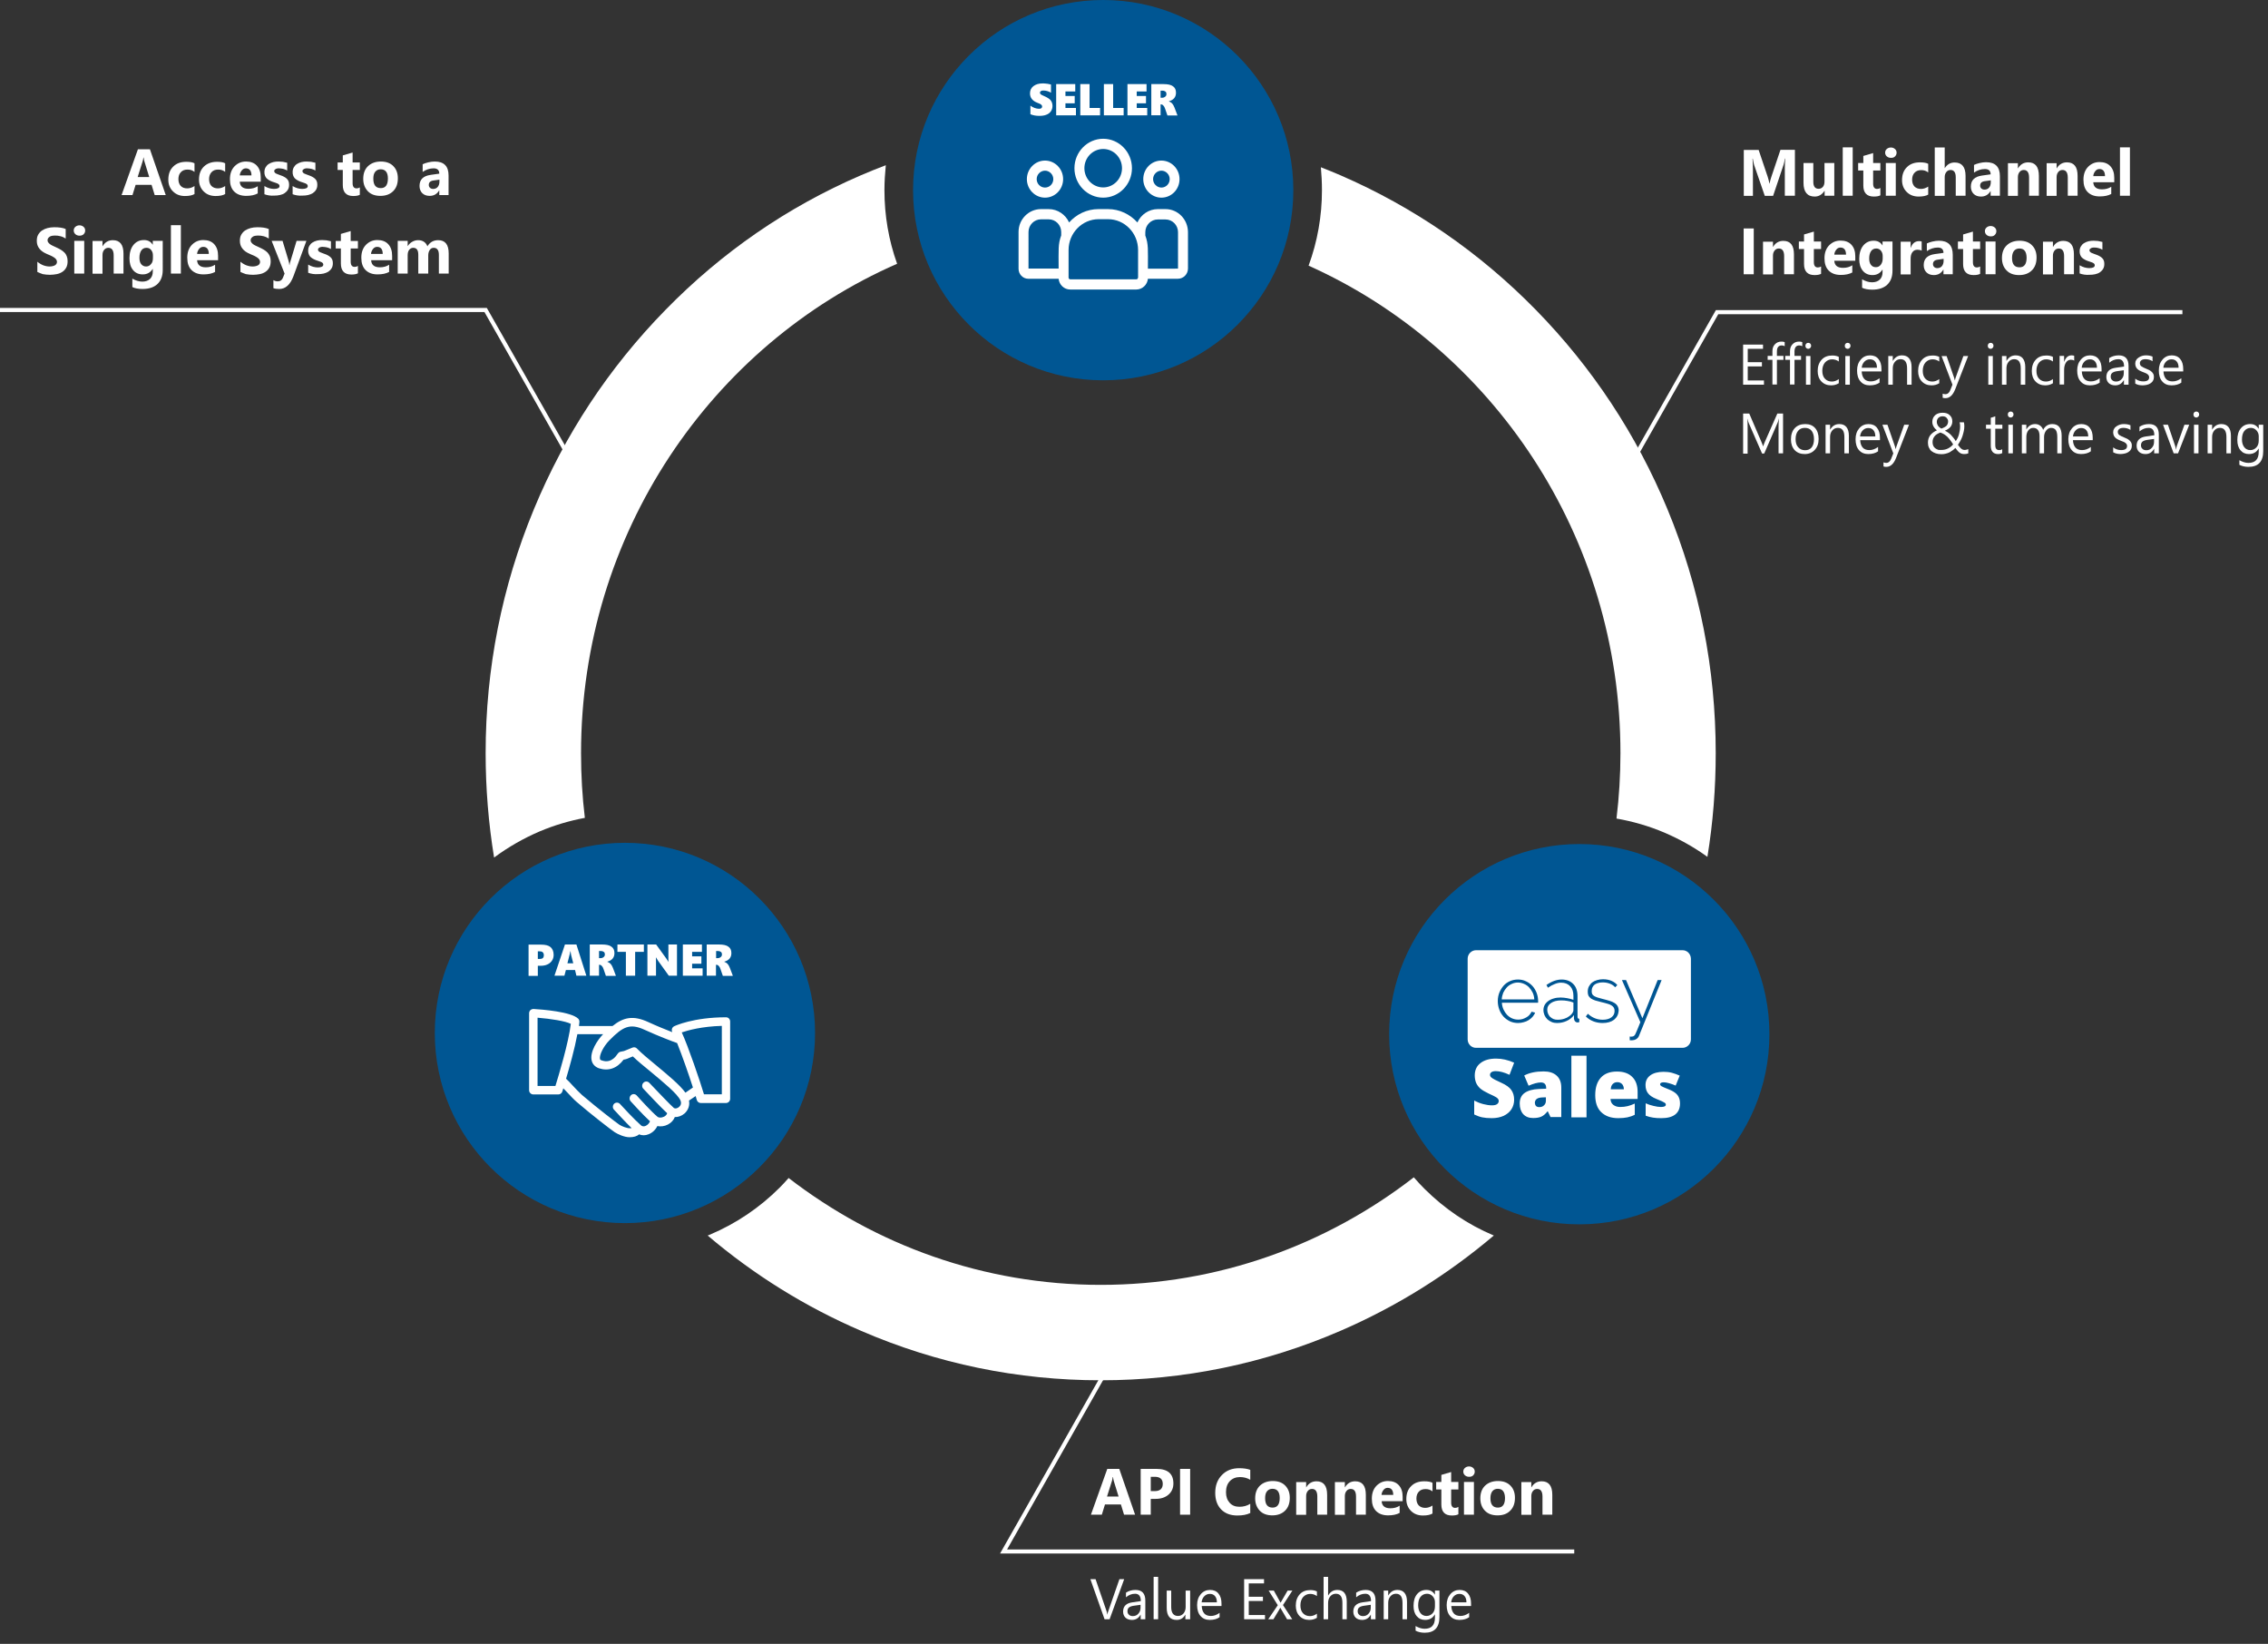 <?xml version="1.0" encoding="utf-8"?>
<!-- Generator: Adobe Illustrator 23.0.0, SVG Export Plug-In . SVG Version: 6.00 Build 0)  -->
<svg version="1.1" id="Layer_1" xmlns="http://www.w3.org/2000/svg" xmlns:xlink="http://www.w3.org/1999/xlink" x="0px" y="0px"
	 viewBox="0 0 1664 1206" style="enable-background:new 0 0 1664 1206;" xml:space="preserve">
<rect x="0" y="0" width="1664" height="1206" fill="#333333" stroke="none"/>
<style type="text/css">
	.st0{fill:#FFFFFF;}
	.st1{fill:none;stroke:#777777;stroke-width:3;stroke-miterlimit:10;}
	.st2{fill:none;stroke:#FFFFFF;stroke-width:3;stroke-miterlimit:10;}
	.st3{fill:#005693;}
</style>
<g>
	<path class="st0" d="M121.6,143.1h-8.1l-2.3-7.5H99.5l-2.3,7.5h-8l12-33.6h8.8L121.6,143.1z M109.5,129.9l-3.5-11.3
		c-0.3-0.8-0.4-1.9-0.6-3h-0.2c-0.1,1-0.3,2-0.6,2.9l-3.6,11.4H109.5z"/>
	<path class="st0" d="M142.8,142.3c-1.6,1-4,1.5-7.1,1.5c-3.6,0-6.5-1.1-8.8-3.4s-3.4-5.1-3.4-8.6c0-4.1,1.2-7.3,3.6-9.6
		c2.4-2.4,5.6-3.5,9.6-3.5c2.8,0,4.8,0.4,6,1.1v6.3c-1.5-1.2-3.2-1.7-5.1-1.7c-2.1,0-3.7,0.6-4.9,1.9c-1.2,1.2-1.8,3-1.8,5.1
		c0,2.1,0.6,3.8,1.7,5s2.8,1.8,4.8,1.8c1.8,0,3.6-0.6,5.3-1.7V142.3z"/>
	<path class="st0" d="M165.3,142.3c-1.6,1-4,1.5-7.1,1.5c-3.6,0-6.5-1.1-8.8-3.4c-2.2-2.2-3.4-5.1-3.4-8.6c0-4.1,1.2-7.3,3.6-9.6
		s5.6-3.5,9.6-3.5c2.8,0,4.8,0.4,6,1.1v6.3c-1.5-1.2-3.2-1.7-5.1-1.7c-2.1,0-3.7,0.6-4.9,1.9s-1.8,3-1.8,5.1c0,2.1,0.6,3.8,1.7,5
		c1.2,1.2,2.8,1.8,4.8,1.8c1.8,0,3.6-0.6,5.3-1.7V142.3z"/>
	<path class="st0" d="M191.2,133.3h-15.3c0.2,3.5,2.4,5.2,6.4,5.2c2.6,0,4.9-0.6,6.8-1.9v5.3c-2.2,1.2-5,1.8-8.5,1.8
		c-3.8,0-6.7-1.1-8.8-3.2s-3.1-5.1-3.1-9c0-4,1.1-7.1,3.4-9.5c2.3-2.3,5-3.5,8.4-3.5c3.4,0,6.1,1,8,3.1s2.8,4.9,2.8,8.5V133.3z
		 M184.5,128.7c0-3.4-1.4-5.2-4.1-5.2c-1.2,0-2.2,0.5-3,1.5s-1.4,2.2-1.5,3.7H184.5z"/>
	<path class="st0" d="M194,142.5v-6c1.2,0.7,2.4,1.3,3.6,1.6s2.3,0.5,3.4,0.5c1.3,0,2.3-0.2,3-0.5s1.1-0.9,1.1-1.6
		c0-0.5-0.2-0.9-0.5-1.2c-0.3-0.3-0.8-0.6-1.3-0.8c-0.5-0.2-1.1-0.4-1.7-0.6c-0.6-0.2-1.2-0.4-1.8-0.6c-0.9-0.4-1.8-0.7-2.5-1.2
		c-0.7-0.4-1.3-0.9-1.8-1.4c-0.5-0.5-0.8-1.2-1.1-1.9c-0.3-0.7-0.4-1.6-0.4-2.6c0-1.3,0.3-2.5,0.9-3.5c0.6-1,1.3-1.8,2.3-2.4
		s2-1.1,3.3-1.4s2.5-0.4,3.8-0.4c1,0,2.1,0.1,3.2,0.2c1.1,0.2,2.1,0.4,3.2,0.7v5.7c-0.9-0.5-1.9-1-2.9-1.2s-2.1-0.4-3.1-0.4
		c-0.5,0-0.9,0-1.3,0.1s-0.8,0.2-1.1,0.4s-0.6,0.4-0.8,0.6s-0.3,0.6-0.3,0.9c0,0.4,0.1,0.8,0.4,1.1s0.6,0.6,1.1,0.8s0.9,0.4,1.5,0.6
		s1.1,0.4,1.6,0.6c1,0.3,1.8,0.7,2.6,1.1c0.8,0.4,1.5,0.9,2,1.4c0.6,0.5,1,1.2,1.3,1.9c0.3,0.7,0.4,1.6,0.4,2.6
		c0,1.4-0.3,2.6-0.9,3.6c-0.6,1-1.4,1.8-2.4,2.5s-2.2,1.1-3.5,1.4c-1.3,0.3-2.7,0.4-4.1,0.4C198.6,143.7,196.2,143.3,194,142.5z"/>
	<path class="st0" d="M214.7,142.5v-6c1.2,0.7,2.4,1.3,3.6,1.6s2.3,0.5,3.4,0.5c1.3,0,2.3-0.2,3-0.5s1.1-0.9,1.1-1.6
		c0-0.5-0.2-0.9-0.5-1.2s-0.8-0.6-1.3-0.8c-0.5-0.2-1.1-0.4-1.7-0.6s-1.2-0.4-1.8-0.6c-0.9-0.4-1.8-0.7-2.5-1.2
		c-0.7-0.4-1.3-0.9-1.8-1.4c-0.5-0.5-0.8-1.2-1.1-1.9c-0.3-0.7-0.4-1.6-0.4-2.6c0-1.3,0.3-2.5,0.9-3.5c0.6-1,1.3-1.8,2.3-2.4
		s2-1.1,3.3-1.4c1.2-0.3,2.5-0.4,3.8-0.4c1,0,2.1,0.1,3.2,0.2c1.1,0.2,2.1,0.4,3.2,0.7v5.7c-0.9-0.5-1.9-1-2.9-1.2s-2.1-0.4-3.1-0.4
		c-0.5,0-0.9,0-1.3,0.1s-0.8,0.2-1.1,0.4s-0.6,0.4-0.8,0.6s-0.3,0.6-0.3,0.9c0,0.4,0.1,0.8,0.4,1.1s0.6,0.6,1.1,0.8
		c0.4,0.2,0.9,0.4,1.5,0.6s1.1,0.4,1.6,0.6c1,0.3,1.8,0.7,2.6,1.1s1.4,0.9,2,1.4s1,1.2,1.3,1.9c0.3,0.7,0.4,1.6,0.4,2.6
		c0,1.4-0.3,2.6-0.9,3.6s-1.4,1.8-2.4,2.5c-1,0.6-2.2,1.1-3.5,1.4c-1.3,0.3-2.7,0.4-4.1,0.4C219.3,143.7,216.9,143.3,214.7,142.5z"
		/>
	<path class="st0" d="M264,142.9c-1.1,0.6-2.7,0.9-4.8,0.9c-5.1,0-7.7-2.7-7.7-8.1v-11h-3.8v-5.5h3.8V114l7.2-2.1v7.3h5.3v5.5h-5.3
		v9.7c0,2.5,1,3.8,2.9,3.8c0.8,0,1.6-0.2,2.4-0.7V142.9z"/>
	<path class="st0" d="M279.1,143.7c-3.9,0-7-1.1-9.2-3.4s-3.4-5.3-3.4-9.1c0-4,1.2-7.1,3.5-9.3s5.5-3.4,9.4-3.4c3.9,0,7,1.1,9.2,3.4
		c2.2,2.2,3.3,5.2,3.3,8.9c0,4-1.1,7.1-3.4,9.4S283.1,143.7,279.1,143.7z M279.3,124.2c-1.7,0-3,0.6-4,1.8s-1.4,2.9-1.4,5.1
		c0,4.6,1.8,6.9,5.5,6.9c3.5,0,5.2-2.4,5.2-7.1C284.6,126.5,282.8,124.2,279.3,124.2z"/>
	<path class="st0" d="M329.2,143.1h-6.9v-3.4h-0.1c-1.6,2.7-3.9,4-7,4c-2.3,0-4.1-0.7-5.4-2c-1.3-1.3-2-3.1-2-5.3
		c0-4.7,2.7-7.3,8.1-8.1l6.4-0.9c0-2.6-1.4-3.9-4.2-3.9c-2.8,0-5.5,0.9-8,2.6v-5.6c1-0.5,2.4-1,4.1-1.4s3.3-0.6,4.8-0.6
		c6.7,0,10.1,3.4,10.1,10.2V143.1z M322.4,133.4v-1.6l-4.3,0.6c-2.4,0.3-3.5,1.4-3.5,3.3c0,0.8,0.3,1.5,0.9,2.1
		c0.6,0.5,1.3,0.8,2.3,0.8c1.4,0,2.5-0.5,3.3-1.4S322.4,134.9,322.4,133.4z"/>
	<path class="st0" d="M27.4,199.5V192c1.3,1.1,2.8,2,4.3,2.6c1.6,0.6,3.1,0.9,4.7,0.9c0.9,0,1.7-0.1,2.4-0.3s1.3-0.4,1.7-0.7
		s0.8-0.7,1-1.1s0.3-0.9,0.3-1.3c0-0.7-0.2-1.2-0.6-1.8s-0.9-1-1.5-1.4s-1.4-0.9-2.3-1.3s-1.8-0.8-2.8-1.2c-2.6-1.1-4.5-2.4-5.7-4
		c-1.3-1.6-1.9-3.5-1.9-5.7c0-1.8,0.3-3.3,1-4.5s1.6-2.3,2.8-3.1c1.2-0.8,2.6-1.4,4.1-1.8s3.2-0.6,5-0.6c1.7,0,3.2,0.1,4.6,0.3
		s2.5,0.5,3.7,1v7c-0.6-0.4-1.2-0.7-1.8-1s-1.3-0.5-2-0.7s-1.4-0.3-2.1-0.4s-1.3-0.1-1.9-0.1c-0.8,0-1.6,0.1-2.3,0.2
		s-1.3,0.4-1.7,0.7c-0.5,0.3-0.8,0.7-1.1,1.1c-0.3,0.4-0.4,0.9-0.4,1.4c0,0.6,0.1,1.1,0.4,1.5c0.3,0.4,0.7,0.9,1.2,1.3
		c0.5,0.4,1.2,0.8,2,1.2s1.6,0.8,2.6,1.2c1.3,0.6,2.5,1.2,3.5,1.8s1.9,1.3,2.7,2.1s1.3,1.7,1.7,2.7c0.4,1,0.6,2.2,0.6,3.6
		c0,1.9-0.3,3.4-1,4.7s-1.6,2.3-2.8,3.1s-2.6,1.4-4.2,1.7c-1.6,0.3-3.3,0.5-5,0.5c-1.8,0-3.5-0.2-5.2-0.5
		C30,200.6,28.6,200.1,27.4,199.5z"/>
	<path class="st0" d="M58.3,172.9c-1.2,0-2.2-0.4-3-1.1s-1.2-1.7-1.2-2.7c0-1.1,0.4-2,1.2-2.7s1.8-1.1,3-1.1c1.2,0,2.2,0.4,3,1.1
		c0.8,0.7,1.2,1.6,1.2,2.7c0,1.1-0.4,2-1.2,2.8C60.5,172.6,59.5,172.9,58.3,172.9z M61.8,200.7h-7.3v-24h7.3V200.7z"/>
	<path class="st0" d="M90.6,200.7h-7.2v-13.3c0-3.7-1.3-5.6-3.9-5.6c-1.3,0-2.3,0.5-3.1,1.5s-1.2,2.2-1.2,3.8v13.7h-7.3v-24h7.3v3.8
		h0.1c1.7-2.9,4.2-4.4,7.5-4.4c5.2,0,7.8,3.3,7.8,9.9V200.7z"/>
	<path class="st0" d="M119.4,198c0,4.5-1.3,7.9-3.8,10.3s-6.2,3.7-11,3.7c-3.2,0-5.7-0.5-7.5-1.4v-6.2c2.4,1.4,4.9,2.2,7.3,2.2
		c2.4,0,4.3-0.7,5.7-2c1.3-1.3,2-3.1,2-5.4v-1.9h-0.1c-1.7,2.7-4.1,4-7.3,4c-3,0-5.4-1.1-7.1-3.2c-1.8-2.2-2.6-5-2.6-8.7
		c0-4.1,1-7.3,2.9-9.7c2-2.4,4.5-3.6,7.7-3.6c2.9,0,5,1.1,6.4,3.4h0.1v-2.8h7.3V198z M112.2,189.2v-1.9c0-1.5-0.4-2.8-1.3-3.9
		s-2-1.6-3.4-1.6c-1.6,0-2.9,0.6-3.8,1.9s-1.4,3.1-1.4,5.4c0,2,0.4,3.6,1.3,4.7s2.1,1.7,3.6,1.7c1.5,0,2.7-0.6,3.6-1.8
		C111.8,192.7,112.2,191.2,112.2,189.2z"/>
	<path class="st0" d="M132.7,200.7h-7.3v-35.5h7.3V200.7z"/>
	<path class="st0" d="M159.9,190.9h-15.3c0.2,3.5,2.4,5.2,6.4,5.2c2.6,0,4.9-0.6,6.8-1.9v5.3c-2.2,1.2-5,1.8-8.5,1.8
		c-3.8,0-6.7-1.1-8.8-3.2s-3.1-5.1-3.1-9c0-4,1.1-7.1,3.4-9.5c2.3-2.3,5-3.5,8.4-3.5c3.4,0,6.1,1,8,3.1s2.8,4.9,2.8,8.5V190.9z
		 M153.2,186.3c0-3.4-1.4-5.2-4.1-5.2c-1.2,0-2.2,0.5-3,1.5s-1.4,2.2-1.5,3.7H153.2z"/>
	<path class="st0" d="M176.4,199.5V192c1.3,1.1,2.8,2,4.3,2.6c1.6,0.6,3.1,0.9,4.7,0.9c0.9,0,1.7-0.1,2.4-0.3s1.3-0.4,1.7-0.7
		c0.5-0.3,0.8-0.7,1-1.1s0.3-0.9,0.3-1.3c0-0.7-0.2-1.2-0.6-1.8s-0.9-1-1.5-1.4s-1.4-0.9-2.3-1.3s-1.8-0.8-2.8-1.2
		c-2.6-1.1-4.5-2.4-5.7-4c-1.3-1.6-1.9-3.5-1.9-5.7c0-1.8,0.3-3.3,1-4.5s1.6-2.3,2.8-3.1s2.6-1.4,4.1-1.8s3.2-0.6,5-0.6
		c1.7,0,3.2,0.1,4.6,0.3c1.3,0.2,2.5,0.5,3.7,1v7c-0.6-0.4-1.2-0.7-1.8-1s-1.3-0.5-2-0.7s-1.4-0.3-2.1-0.4c-0.7-0.1-1.3-0.1-1.9-0.1
		c-0.8,0-1.6,0.1-2.3,0.2s-1.3,0.4-1.7,0.7s-0.8,0.7-1.1,1.1s-0.4,0.9-0.4,1.4c0,0.6,0.1,1.1,0.4,1.5s0.7,0.9,1.2,1.3s1.2,0.8,2,1.2
		c0.8,0.4,1.6,0.8,2.6,1.2c1.3,0.6,2.5,1.2,3.5,1.8c1,0.6,1.9,1.3,2.7,2.1c0.7,0.8,1.3,1.7,1.7,2.7s0.6,2.2,0.6,3.6
		c0,1.9-0.3,3.4-1,4.7s-1.6,2.3-2.8,3.1s-2.6,1.4-4.2,1.7c-1.6,0.3-3.3,0.5-5,0.5c-1.8,0-3.5-0.2-5.2-0.5
		C179,200.6,177.6,200.1,176.4,199.5z"/>
	<path class="st0" d="M224.8,176.7l-9.5,25.9c-2.3,6.2-5.8,9.4-10.4,9.4c-1.8,0-3.2-0.2-4.3-0.6v-5.9c1,0.6,2,0.9,3.1,0.9
		c1.9,0,3.2-0.9,3.9-2.7l1.2-3l-9.5-24h8l4.4,14.6c0.3,0.9,0.5,2,0.6,3.2h0.1c0.1-0.9,0.4-2,0.8-3.2l4.4-14.6H224.8z"/>
	<path class="st0" d="M226.1,200.1v-6c1.2,0.7,2.4,1.3,3.6,1.6s2.3,0.5,3.4,0.5c1.3,0,2.3-0.2,3-0.5s1.1-0.9,1.1-1.6
		c0-0.5-0.2-0.9-0.5-1.2s-0.8-0.6-1.3-0.8c-0.5-0.2-1.1-0.4-1.7-0.6s-1.2-0.4-1.8-0.6c-0.9-0.4-1.8-0.7-2.5-1.2
		c-0.7-0.4-1.3-0.9-1.8-1.4c-0.5-0.5-0.8-1.2-1.1-1.9c-0.3-0.7-0.4-1.6-0.4-2.6c0-1.3,0.3-2.5,0.9-3.5c0.6-1,1.3-1.8,2.3-2.4
		s2-1.1,3.3-1.4c1.2-0.3,2.5-0.4,3.8-0.4c1,0,2.1,0.1,3.2,0.2c1.1,0.2,2.1,0.4,3.2,0.7v5.7c-0.9-0.5-1.9-1-2.9-1.2s-2.1-0.4-3.1-0.4
		c-0.5,0-0.9,0-1.3,0.1s-0.8,0.2-1.1,0.4s-0.6,0.4-0.8,0.6s-0.3,0.6-0.3,0.9c0,0.4,0.1,0.8,0.4,1.1s0.6,0.6,1.1,0.8
		c0.4,0.2,0.9,0.4,1.5,0.6s1.1,0.4,1.6,0.6c1,0.3,1.8,0.7,2.6,1.1s1.4,0.9,2,1.4s1,1.2,1.3,1.9c0.3,0.7,0.4,1.6,0.4,2.6
		c0,1.4-0.3,2.6-0.9,3.6s-1.4,1.8-2.4,2.5c-1,0.6-2.2,1.1-3.5,1.4c-1.3,0.3-2.7,0.4-4.1,0.4C230.7,201.3,228.3,200.9,226.1,200.1z"
		/>
	<path class="st0" d="M262.6,200.5c-1.1,0.6-2.7,0.9-4.8,0.9c-5.1,0-7.7-2.7-7.7-8.1v-11h-3.8v-5.5h3.8v-5.2l7.2-2.1v7.3h5.3v5.5
		h-5.3v9.7c0,2.5,1,3.8,2.9,3.8c0.8,0,1.6-0.2,2.4-0.7V200.5z"/>
	<path class="st0" d="M287.6,190.9h-15.3c0.2,3.5,2.4,5.2,6.4,5.2c2.6,0,4.9-0.6,6.8-1.9v5.3c-2.2,1.2-5,1.8-8.5,1.8
		c-3.8,0-6.7-1.1-8.8-3.2s-3.1-5.1-3.1-9c0-4,1.1-7.1,3.4-9.5c2.3-2.3,5-3.5,8.4-3.5c3.4,0,6.1,1,8,3.1s2.8,4.9,2.8,8.5V190.9z
		 M280.8,186.3c0-3.4-1.4-5.2-4.1-5.2c-1.2,0-2.2,0.5-3,1.5s-1.4,2.2-1.5,3.7H280.8z"/>
	<path class="st0" d="M329.2,200.7H322v-13.7c0-3.5-1.3-5.2-3.8-5.2c-1.2,0-2.2,0.5-2.9,1.6c-0.7,1-1.1,2.4-1.1,3.9v13.4h-7.3v-13.8
		c0-3.4-1.2-5.1-3.7-5.1c-1.2,0-2.2,0.5-3,1.5s-1.1,2.4-1.1,4.1v13.3h-7.3v-24h7.3v3.8h0.1c0.8-1.3,1.8-2.3,3.2-3.1
		c1.4-0.8,2.8-1.2,4.4-1.2c3.3,0,5.6,1.5,6.8,4.5c1.8-3,4.4-4.5,7.9-4.5c5.1,0,7.7,3.2,7.7,9.7V200.7z"/>
</g>
<g>
	<path class="st0" d="M1316.8,143.6h-7.3v-20.1c0-2.2,0.1-4.6,0.3-7.2h-0.2c-0.4,2.1-0.7,3.5-1,4.5l-7.7,22.9h-6.1l-7.8-22.6
		c-0.2-0.6-0.6-2.2-1-4.7h-0.2c0.2,3.3,0.3,6.2,0.3,8.7v18.6h-6.7V110h10.9l6.7,19.9c0.5,1.6,0.9,3.2,1.2,4.8h0.1
		c0.4-1.9,0.8-3.5,1.3-4.9l6.7-19.9h10.6V143.6z"/>
	<path class="st0" d="M1345.9,143.6h-7.2V140h-0.1c-1.8,2.8-4.2,4.2-7.2,4.2c-5.4,0-8.2-3.4-8.2-10.1v-14.5h7.2v13.8
		c0,3.4,1.3,5.1,3.9,5.1c1.3,0,2.3-0.5,3.1-1.4s1.2-2.2,1.2-3.8v-13.7h7.2V143.6z"/>
	<path class="st0" d="M1359.3,143.6h-7.3v-35.5h7.3V143.6z"/>
	<path class="st0" d="M1379.6,143.3c-1.1,0.6-2.7,0.9-4.8,0.9c-5.1,0-7.7-2.7-7.7-8.1v-11h-3.8v-5.5h3.8v-5.2l7.2-2.1v7.3h5.3v5.5
		h-5.3v9.7c0,2.5,1,3.8,2.9,3.8c0.8,0,1.6-0.2,2.4-0.7V143.3z"/>
	<path class="st0" d="M1387.3,115.8c-1.2,0-2.2-0.4-3-1.1s-1.2-1.7-1.2-2.7c0-1.1,0.4-2,1.2-2.7s1.8-1.1,3-1.1c1.2,0,2.2,0.4,3,1.1
		s1.2,1.6,1.2,2.7c0,1.1-0.4,2-1.2,2.8S1388.6,115.8,1387.3,115.8z M1390.9,143.6h-7.3v-24h7.3V143.6z"/>
	<path class="st0" d="M1414.8,142.7c-1.6,1-4,1.5-7.1,1.5c-3.6,0-6.5-1.1-8.8-3.4c-2.2-2.2-3.4-5.1-3.4-8.6c0-4.1,1.2-7.3,3.6-9.6
		c2.4-2.4,5.6-3.5,9.6-3.5c2.8,0,4.8,0.4,6,1.1v6.3c-1.5-1.2-3.2-1.7-5.1-1.7c-2.1,0-3.7,0.6-4.9,1.9c-1.2,1.2-1.8,3-1.8,5.1
		c0,2.1,0.6,3.8,1.7,5c1.2,1.2,2.8,1.8,4.8,1.8c1.8,0,3.6-0.6,5.3-1.7V142.7z"/>
	<path class="st0" d="M1442.1,143.6h-7.2V130c0-3.5-1.3-5.3-3.8-5.3c-1.3,0-2.3,0.5-3.1,1.5c-0.8,1-1.2,2.2-1.2,3.8v13.7h-7.3v-35.5
		h7.3v15.1h0.1c1.8-2.8,4.2-4.1,7.2-4.1c5.3,0,8,3.3,8,9.8V143.6z"/>
	<path class="st0" d="M1467.4,143.6h-6.9v-3.4h-0.1c-1.6,2.7-3.9,4-7,4c-2.3,0-4.1-0.7-5.4-2c-1.3-1.3-2-3.1-2-5.3
		c0-4.7,2.7-7.3,8.1-8.1l6.4-0.9c0-2.6-1.4-3.9-4.2-3.9c-2.8,0-5.5,0.9-8,2.6V121c1-0.5,2.4-1,4.1-1.4s3.3-0.6,4.8-0.6
		c6.7,0,10.1,3.4,10.1,10.2V143.6z M1460.6,133.9v-1.6l-4.3,0.6c-2.4,0.3-3.5,1.4-3.5,3.3c0,0.8,0.3,1.5,0.9,2.1
		c0.6,0.5,1.3,0.8,2.3,0.8c1.4,0,2.5-0.5,3.3-1.4S1460.6,135.3,1460.6,133.9z"/>
	<path class="st0" d="M1495.9,143.6h-7.2v-13.3c0-3.7-1.3-5.6-3.9-5.6c-1.3,0-2.3,0.5-3.1,1.5c-0.8,1-1.2,2.2-1.2,3.8v13.7h-7.3v-24
		h7.3v3.8h0.1c1.7-2.9,4.2-4.4,7.5-4.4c5.2,0,7.8,3.3,7.8,9.9V143.6z"/>
	<path class="st0" d="M1524.3,143.6h-7.2v-13.3c0-3.7-1.3-5.6-3.9-5.6c-1.3,0-2.3,0.5-3.1,1.5c-0.8,1-1.2,2.2-1.2,3.8v13.7h-7.3v-24
		h7.3v3.8h0.1c1.7-2.9,4.2-4.4,7.5-4.4c5.2,0,7.8,3.3,7.8,9.9V143.6z"/>
	<path class="st0" d="M1551.1,133.7h-15.3c0.2,3.5,2.4,5.2,6.4,5.2c2.6,0,4.9-0.6,6.8-1.9v5.3c-2.2,1.2-5,1.8-8.5,1.8
		c-3.8,0-6.7-1.1-8.8-3.2s-3.1-5.1-3.1-9c0-4,1.1-7.1,3.4-9.5c2.3-2.3,5-3.5,8.4-3.5c3.4,0,6.1,1,8,3.1s2.8,4.9,2.8,8.5V133.7z
		 M1544.4,129.2c0-3.4-1.4-5.2-4.1-5.2c-1.2,0-2.2,0.5-3,1.5c-0.8,1-1.4,2.2-1.5,3.7H1544.4z"/>
	<path class="st0" d="M1562.7,143.6h-7.3v-35.5h7.3V143.6z"/>
	<path class="st0" d="M1286.7,201.2h-7.4v-33.6h7.4V201.2z"/>
	<path class="st0" d="M1316.2,201.2h-7.2v-13.3c0-3.7-1.3-5.6-3.9-5.6c-1.3,0-2.3,0.5-3.1,1.5c-0.8,1-1.2,2.2-1.2,3.8v13.7h-7.3v-24
		h7.3v3.8h0.1c1.7-2.9,4.2-4.4,7.5-4.4c5.2,0,7.8,3.3,7.8,9.9V201.2z"/>
	<path class="st0" d="M1336.1,200.9c-1.1,0.6-2.7,0.9-4.8,0.9c-5.1,0-7.7-2.7-7.7-8.1v-11h-3.8v-5.5h3.8V172l7.2-2.1v7.3h5.3v5.5
		h-5.3v9.7c0,2.5,1,3.8,2.9,3.8c0.8,0,1.6-0.2,2.4-0.7V200.9z"/>
	<path class="st0" d="M1361.1,191.3h-15.3c0.2,3.5,2.4,5.2,6.4,5.2c2.6,0,4.9-0.6,6.8-1.9v5.3c-2.2,1.2-5,1.8-8.5,1.8
		c-3.8,0-6.7-1.1-8.8-3.2s-3.1-5.1-3.1-9c0-4,1.1-7.1,3.4-9.5c2.3-2.3,5-3.5,8.4-3.5c3.4,0,6.1,1,8,3.1s2.8,4.9,2.8,8.5V191.3z
		 M1354.4,186.8c0-3.4-1.4-5.2-4.1-5.2c-1.2,0-2.2,0.5-3,1.5c-0.8,1-1.4,2.2-1.5,3.7H1354.4z"/>
	<path class="st0" d="M1388.5,198.5c0,4.5-1.3,7.9-3.8,10.3s-6.2,3.7-11,3.7c-3.2,0-5.7-0.5-7.5-1.4v-6.2c2.4,1.4,4.9,2.2,7.3,2.2
		c2.4,0,4.3-0.7,5.7-2c1.3-1.3,2-3.1,2-5.4v-1.9h-0.1c-1.7,2.7-4.1,4-7.3,4c-3,0-5.4-1.1-7.1-3.2c-1.8-2.2-2.6-5-2.6-8.7
		c0-4.1,1-7.3,2.9-9.7c2-2.4,4.5-3.6,7.7-3.6c2.9,0,5,1.1,6.4,3.4h0.1v-2.8h7.3V198.5z M1381.3,189.7v-1.9c0-1.5-0.4-2.8-1.3-3.9
		s-2-1.6-3.4-1.6c-1.6,0-2.9,0.6-3.8,1.9s-1.4,3.1-1.4,5.4c0,2,0.4,3.6,1.3,4.7c0.9,1.2,2.1,1.7,3.6,1.7c1.5,0,2.7-0.6,3.6-1.8
		S1381.3,191.6,1381.3,189.7z"/>
	<path class="st0" d="M1409.9,183.9c-0.9-0.5-1.9-0.7-3.1-0.7c-1.6,0-2.8,0.6-3.7,1.8c-0.9,1.2-1.3,2.8-1.3,4.8v11.5h-7.3v-24h7.3
		v4.5h0.1c1.1-3.3,3.2-4.9,6.2-4.9c0.8,0,1.4,0.1,1.8,0.3V183.9z"/>
	<path class="st0" d="M1432.8,201.2h-6.9v-3.4h-0.1c-1.6,2.7-3.9,4-7,4c-2.3,0-4.1-0.7-5.4-2c-1.3-1.3-2-3.1-2-5.3
		c0-4.7,2.7-7.3,8.1-8.1l6.4-0.9c0-2.6-1.4-3.9-4.2-3.9c-2.8,0-5.5,0.9-8,2.6v-5.6c1-0.5,2.4-1,4.1-1.4s3.3-0.6,4.8-0.6
		c6.7,0,10.1,3.4,10.1,10.2V201.2z M1426,191.5v-1.6l-4.3,0.6c-2.4,0.3-3.5,1.4-3.5,3.3c0,0.8,0.3,1.5,0.9,2.1
		c0.6,0.5,1.3,0.8,2.3,0.8c1.4,0,2.5-0.5,3.3-1.4S1426,192.9,1426,191.5z"/>
	<path class="st0" d="M1452.8,200.9c-1.1,0.6-2.7,0.9-4.8,0.9c-5.1,0-7.7-2.7-7.7-8.1v-11h-3.8v-5.5h3.8V172l7.2-2.1v7.3h5.3v5.5
		h-5.3v9.7c0,2.5,1,3.8,2.9,3.8c0.8,0,1.6-0.2,2.4-0.7V200.9z"/>
	<path class="st0" d="M1460.5,173.4c-1.2,0-2.2-0.4-3-1.1s-1.2-1.7-1.2-2.7c0-1.1,0.4-2,1.2-2.7s1.8-1.1,3-1.1c1.2,0,2.2,0.4,3,1.1
		s1.2,1.6,1.2,2.7c0,1.1-0.4,2-1.2,2.8S1461.8,173.4,1460.5,173.4z M1464.1,201.2h-7.3v-24h7.3V201.2z"/>
	<path class="st0" d="M1481.4,201.8c-3.9,0-7-1.1-9.2-3.4c-2.2-2.2-3.4-5.3-3.4-9.1c0-4,1.2-7.1,3.5-9.3c2.3-2.2,5.5-3.4,9.4-3.4
		c3.9,0,7,1.1,9.2,3.4c2.2,2.2,3.3,5.2,3.3,8.9c0,4-1.1,7.1-3.4,9.4C1488.5,200.6,1485.4,201.8,1481.4,201.8z M1481.6,182.3
		c-1.7,0-3,0.6-4,1.8c-0.9,1.2-1.4,2.9-1.4,5.1c0,4.6,1.8,6.9,5.5,6.9c3.5,0,5.2-2.4,5.2-7.1
		C1486.8,184.5,1485.1,182.3,1481.6,182.3z"/>
	<path class="st0" d="M1521.6,201.2h-7.2v-13.3c0-3.7-1.3-5.6-3.9-5.6c-1.3,0-2.3,0.5-3.1,1.5c-0.8,1-1.2,2.2-1.2,3.8v13.7h-7.3v-24
		h7.3v3.8h0.1c1.7-2.9,4.2-4.4,7.5-4.4c5.2,0,7.8,3.3,7.8,9.9V201.2z"/>
	<path class="st0" d="M1525.8,200.6v-6c1.2,0.7,2.4,1.3,3.6,1.6s2.3,0.5,3.4,0.5c1.3,0,2.3-0.2,3-0.5s1.1-0.9,1.1-1.6
		c0-0.5-0.2-0.9-0.5-1.2c-0.3-0.3-0.8-0.6-1.3-0.8c-0.5-0.2-1.1-0.4-1.7-0.6s-1.2-0.4-1.8-0.6c-0.9-0.4-1.8-0.7-2.5-1.2
		c-0.7-0.4-1.3-0.9-1.8-1.4c-0.5-0.5-0.8-1.2-1.1-1.9c-0.3-0.7-0.4-1.6-0.4-2.6c0-1.3,0.3-2.5,0.9-3.5c0.6-1,1.3-1.8,2.3-2.4
		s2-1.1,3.3-1.4s2.5-0.4,3.8-0.4c1,0,2.1,0.1,3.2,0.2c1.1,0.2,2.1,0.4,3.2,0.7v5.7c-0.9-0.5-1.9-1-2.9-1.2c-1-0.3-2.1-0.4-3.1-0.4
		c-0.5,0-0.9,0-1.3,0.1s-0.8,0.2-1.1,0.4s-0.6,0.4-0.8,0.6s-0.3,0.6-0.3,0.9c0,0.4,0.1,0.8,0.4,1.1s0.6,0.6,1.1,0.8
		c0.4,0.2,0.9,0.4,1.5,0.6s1.1,0.4,1.6,0.6c1,0.3,1.8,0.7,2.6,1.1s1.4,0.9,2,1.4s1,1.2,1.3,1.9c0.3,0.7,0.4,1.6,0.4,2.6
		c0,1.4-0.3,2.6-0.9,3.6s-1.4,1.8-2.4,2.5s-2.2,1.1-3.5,1.4c-1.3,0.3-2.7,0.4-4.1,0.4C1530.4,201.8,1528,201.4,1525.8,200.6z"/>
</g>
<g>
	<path class="st0" d="M1294.2,282.2h-15.3v-29.4h14.6v3.1h-11.2v9.8h10.4v3.1h-10.4v10.3h11.9V282.2z"/>
	<path class="st0" d="M1309.4,254c-0.6-0.4-1.4-0.6-2.2-0.6c-2.3,0-3.5,1.5-3.5,4.5v3.2h4.8v2.9h-4.8v18.1h-3.3v-18.1h-3.5v-2.9h3.5
		v-3.4c0-2.2,0.6-3.9,1.9-5.2s2.8-1.9,4.7-1.9c1,0,1.8,0.1,2.4,0.4V254z"/>
	<path class="st0" d="M1322.3,254c-0.6-0.4-1.4-0.6-2.2-0.6c-2.3,0-3.5,1.5-3.5,4.5v3.2h4.8v2.9h-4.8v18.1h-3.3v-18.1h-3.5v-2.9h3.5
		v-3.4c0-2.2,0.6-3.9,1.9-5.2s2.8-1.9,4.7-1.9c1,0,1.8,0.1,2.4,0.4V254z"/>
	<path class="st0" d="M1326.7,255.9c-0.6,0-1.1-0.2-1.5-0.6s-0.6-0.9-0.6-1.6s0.2-1.2,0.6-1.6s0.9-0.6,1.5-0.6
		c0.6,0,1.1,0.2,1.5,0.6c0.4,0.4,0.6,0.9,0.6,1.6c0,0.6-0.2,1.1-0.6,1.5C1327.8,255.6,1327.3,255.9,1326.7,255.9z M1328.3,282.2
		h-3.3v-21h3.3V282.2z"/>
	<path class="st0" d="M1349,281.2c-1.6,1-3.5,1.5-5.6,1.5c-2.9,0-5.3-1-7.1-2.9c-1.8-1.9-2.7-4.5-2.7-7.6c0-3.5,1-6.2,2.9-8.3
		c1.9-2.1,4.5-3.1,7.8-3.1c1.8,0,3.4,0.3,4.8,1v3.4c-1.5-1.1-3.2-1.6-4.9-1.6c-2.1,0-3.8,0.8-5.2,2.3c-1.3,1.5-2,3.6-2,6.1
		c0,2.5,0.6,4.4,1.9,5.8c1.3,1.4,3,2.1,5.1,2.1c1.8,0,3.5-0.6,5.1-1.8V281.2z"/>
	<path class="st0" d="M1355.6,255.9c-0.6,0-1.1-0.2-1.5-0.6s-0.6-0.9-0.6-1.6s0.2-1.2,0.6-1.6s0.9-0.6,1.5-0.6
		c0.6,0,1.1,0.2,1.5,0.6c0.4,0.4,0.6,0.9,0.6,1.6c0,0.6-0.2,1.1-0.6,1.5C1356.8,255.6,1356.2,255.9,1355.6,255.9z M1357.2,282.2
		h-3.3v-21h3.3V282.2z"/>
	<path class="st0" d="M1380.4,272.5h-14.5c0.1,2.3,0.7,4.1,1.8,5.4s2.8,1.9,4.9,1.9c2.3,0,4.4-0.8,6.4-2.3v3.2c-1.8,1.3-4.2,2-7.2,2
		c-2.9,0-5.2-1-6.8-2.9c-1.7-1.9-2.5-4.6-2.5-8c0-3.3,0.9-5.9,2.7-8c1.8-2.1,4.1-3.1,6.8-3.1s4.8,0.9,6.2,2.7
		c1.5,1.8,2.2,4.2,2.2,7.4V272.5z M1377.1,269.7c0-1.9-0.5-3.5-1.4-4.5c-0.9-1.1-2.2-1.6-3.8-1.6c-1.6,0-2.9,0.6-4,1.7
		c-1.1,1.1-1.8,2.6-2,4.5H1377.1z"/>
	<path class="st0" d="M1402.5,282.2h-3.3v-12c0-4.5-1.6-6.7-4.8-6.7c-1.6,0-3,0.6-4.1,1.9c-1.1,1.3-1.6,2.9-1.6,4.8v12h-3.3v-21h3.3
		v3.5h0.1c1.6-2.7,3.8-4,6.7-4c2.2,0,4,0.7,5.2,2.2c1.2,1.5,1.8,3.6,1.8,6.4V282.2z"/>
	<path class="st0" d="M1422.7,281.2c-1.6,1-3.5,1.5-5.6,1.5c-2.9,0-5.3-1-7.1-2.9c-1.8-1.9-2.7-4.5-2.7-7.6c0-3.5,1-6.2,2.9-8.3
		c1.9-2.1,4.5-3.1,7.8-3.1c1.8,0,3.4,0.3,4.8,1v3.4c-1.5-1.1-3.2-1.6-4.9-1.6c-2.1,0-3.8,0.8-5.2,2.3c-1.3,1.5-2,3.6-2,6.1
		c0,2.5,0.6,4.4,1.9,5.8c1.3,1.4,3,2.1,5.1,2.1c1.8,0,3.5-0.6,5.1-1.8V281.2z"/>
	<path class="st0" d="M1444,261.2l-9.5,24.4c-1.7,4.3-4.1,6.5-7.1,6.5c-0.9,0-1.6-0.1-2.1-0.3v-3c0.7,0.2,1.4,0.4,1.9,0.4
		c1.7,0,2.9-1,3.7-3l1.6-4l-8-21h3.7l5.6,16.2c0.1,0.2,0.2,0.7,0.4,1.6h0.1c0.1-0.3,0.2-0.8,0.4-1.6l5.8-16.2H1444z"/>
	<path class="st0" d="M1460.5,255.9c-0.6,0-1.1-0.2-1.5-0.6s-0.6-0.9-0.6-1.6s0.2-1.2,0.6-1.6s0.9-0.6,1.5-0.6
		c0.6,0,1.1,0.2,1.5,0.6c0.4,0.4,0.6,0.9,0.6,1.6c0,0.6-0.2,1.1-0.6,1.5C1461.6,255.6,1461.1,255.9,1460.5,255.9z M1462.1,282.2
		h-3.3v-21h3.3V282.2z"/>
	<path class="st0" d="M1485.9,282.2h-3.3v-12c0-4.5-1.6-6.7-4.8-6.7c-1.6,0-3,0.6-4.1,1.9c-1.1,1.3-1.6,2.9-1.6,4.8v12h-3.3v-21h3.3
		v3.5h0.1c1.6-2.7,3.8-4,6.7-4c2.2,0,4,0.7,5.2,2.2c1.2,1.5,1.8,3.6,1.8,6.4V282.2z"/>
	<path class="st0" d="M1506.1,281.2c-1.6,1-3.5,1.5-5.6,1.5c-2.9,0-5.3-1-7.1-2.9c-1.8-1.9-2.7-4.5-2.7-7.6c0-3.5,1-6.2,2.9-8.3
		c1.9-2.1,4.5-3.1,7.8-3.1c1.8,0,3.4,0.3,4.8,1v3.4c-1.5-1.1-3.2-1.6-4.9-1.6c-2.1,0-3.8,0.8-5.2,2.3c-1.3,1.5-2,3.6-2,6.1
		c0,2.5,0.6,4.4,1.9,5.8c1.3,1.4,3,2.1,5.1,2.1c1.8,0,3.5-0.6,5.1-1.8V281.2z"/>
	<path class="st0" d="M1521.8,264.6c-0.6-0.5-1.4-0.7-2.5-0.7c-1.4,0-2.6,0.7-3.5,2c-0.9,1.4-1.4,3.2-1.4,5.5v10.7h-3.3v-21h3.3v4.3
		h0.1c0.5-1.5,1.2-2.6,2.1-3.5c1-0.8,2-1.2,3.2-1.2c0.9,0,1.5,0.1,2,0.3V264.6z"/>
	<path class="st0" d="M1541.9,272.5h-14.5c0.1,2.3,0.7,4.1,1.8,5.4s2.8,1.9,4.9,1.9c2.3,0,4.4-0.8,6.4-2.3v3.2c-1.8,1.3-4.2,2-7.2,2
		c-2.9,0-5.2-1-6.8-2.9c-1.7-1.9-2.5-4.6-2.5-8c0-3.3,0.9-5.9,2.7-8c1.8-2.1,4.1-3.1,6.8-3.1s4.8,0.9,6.2,2.7
		c1.5,1.8,2.2,4.2,2.2,7.4V272.5z M1538.5,269.7c0-1.9-0.5-3.5-1.4-4.5c-0.9-1.1-2.2-1.6-3.8-1.6c-1.6,0-2.9,0.6-4,1.7
		c-1.1,1.1-1.8,2.6-2,4.5H1538.5z"/>
	<path class="st0" d="M1561.6,282.2h-3.3v-3.3h-0.1c-1.4,2.5-3.5,3.8-6.3,3.8c-2,0-3.7-0.6-4.8-1.7s-1.7-2.6-1.7-4.4
		c0-3.9,2.3-6.2,6.8-6.8l6.2-0.9c0-3.6-1.4-5.4-4.2-5.4c-2.5,0-4.7,0.9-6.7,2.6v-3.4c2-1.3,4.3-2,7-2c4.8,0,7.2,2.6,7.2,7.8V282.2z
		 M1558.3,271.6l-5,0.7c-1.5,0.2-2.7,0.6-3.5,1.2c-0.8,0.6-1.2,1.5-1.2,2.9c0,1,0.4,1.9,1.1,2.5c0.7,0.7,1.7,1,2.9,1
		c1.6,0,3-0.6,4-1.8c1.1-1.2,1.6-2.6,1.6-4.4V271.6z"/>
	<path class="st0" d="M1566.6,281.4v-3.6c1.8,1.4,3.8,2,5.9,2c2.9,0,4.3-1,4.3-3c0-0.6-0.1-1-0.4-1.4c-0.2-0.4-0.6-0.7-1-1
		s-0.9-0.6-1.5-0.8c-0.6-0.2-1.2-0.5-1.8-0.7c-0.9-0.4-1.7-0.7-2.4-1.1s-1.3-0.8-1.7-1.3c-0.5-0.5-0.8-1-1-1.6s-0.4-1.3-0.4-2.1
		c0-1,0.2-1.9,0.7-2.6c0.4-0.8,1-1.4,1.8-1.9c0.7-0.5,1.6-0.9,2.5-1.2s1.9-0.4,2.9-0.4c1.8,0,3.4,0.3,4.8,0.9v3.4
		c-1.5-1-3.3-1.5-5.2-1.5c-0.6,0-1.2,0.1-1.7,0.2c-0.5,0.1-0.9,0.3-1.3,0.6s-0.6,0.6-0.8,0.9s-0.3,0.8-0.3,1.2c0,0.5,0.1,1,0.3,1.4
		s0.5,0.7,0.9,1c0.4,0.3,0.8,0.5,1.4,0.8s1.1,0.5,1.8,0.8c0.9,0.4,1.7,0.7,2.5,1.1c0.7,0.4,1.3,0.8,1.8,1.3c0.5,0.5,0.9,1,1.2,1.6
		s0.4,1.3,0.4,2.2c0,1-0.2,1.9-0.7,2.7c-0.4,0.8-1,1.4-1.8,1.9c-0.8,0.5-1.6,0.9-2.6,1.1s-2,0.4-3.1,0.4
		C1569.9,282.7,1568.1,282.3,1566.6,281.4z"/>
	<path class="st0" d="M1601.8,272.5h-14.5c0.1,2.3,0.7,4.1,1.8,5.4s2.8,1.9,4.9,1.9c2.3,0,4.4-0.8,6.4-2.3v3.2c-1.8,1.3-4.2,2-7.2,2
		c-2.9,0-5.2-1-6.8-2.9c-1.7-1.9-2.5-4.6-2.5-8c0-3.3,0.9-5.9,2.7-8c1.8-2.1,4.1-3.1,6.8-3.1s4.8,0.9,6.2,2.7
		c1.5,1.8,2.2,4.2,2.2,7.4V272.5z M1598.4,269.7c0-1.9-0.5-3.5-1.4-4.5c-0.9-1.1-2.2-1.6-3.8-1.6c-1.6,0-2.9,0.6-4,1.7
		c-1.1,1.1-1.8,2.6-2,4.5H1598.4z"/>
	<path class="st0" d="M1308.3,332.6h-3.4v-19.7c0-1.6,0.1-3.5,0.3-5.7h-0.1c-0.3,1.3-0.6,2.3-0.9,2.9l-9.8,22.6h-1.6l-9.8-22.4
		c-0.3-0.7-0.6-1.7-0.9-3h-0.1c0.1,1.2,0.2,3.1,0.2,5.8v19.7h-3.3v-29.4h4.5l8.8,20.5c0.7,1.6,1.1,2.7,1.3,3.5h0.1
		c0.6-1.6,1-2.8,1.4-3.6l9-20.4h4.2V332.6z"/>
	<path class="st0" d="M1324,333.1c-3,0-5.5-1-7.3-2.9c-1.8-2-2.7-4.6-2.7-7.8c0-3.5,0.9-6.3,2.8-8.3s4.4-3,7.7-3
		c3.1,0,5.5,1,7.2,2.9c1.7,1.9,2.6,4.6,2.6,8c0,3.3-0.9,6-2.8,8C1329.6,332.1,1327.1,333.1,1324,333.1z M1324.2,313.9
		c-2.1,0-3.8,0.7-5,2.2s-1.8,3.5-1.8,6.1c0,2.5,0.6,4.5,1.9,5.9c1.2,1.4,2.9,2.2,5,2.2c2.1,0,3.8-0.7,4.9-2.1s1.7-3.4,1.7-6
		c0-2.6-0.6-4.6-1.7-6.1S1326.3,313.9,1324.2,313.9z"/>
	<path class="st0" d="M1356.5,332.6h-3.3v-12c0-4.5-1.6-6.7-4.8-6.7c-1.6,0-3,0.6-4.1,1.9c-1.1,1.3-1.6,2.9-1.6,4.8v12h-3.3v-21h3.3
		v3.5h0.1c1.6-2.7,3.8-4,6.7-4c2.2,0,4,0.7,5.2,2.2c1.2,1.5,1.8,3.6,1.8,6.4V332.6z"/>
	<path class="st0" d="M1379.3,322.9h-14.5c0.1,2.3,0.7,4.1,1.8,5.4s2.8,1.9,4.9,1.9c2.3,0,4.4-0.8,6.4-2.3v3.2c-1.8,1.3-4.2,2-7.2,2
		c-2.9,0-5.2-1-6.8-2.9c-1.7-1.9-2.5-4.6-2.5-8c0-3.3,0.9-5.9,2.7-8c1.8-2.1,4.1-3.1,6.8-3.1s4.8,0.9,6.2,2.7
		c1.5,1.8,2.2,4.2,2.2,7.4V322.9z M1375.9,320.1c0-1.9-0.5-3.5-1.4-4.5c-0.9-1.1-2.2-1.6-3.8-1.6c-1.6,0-2.9,0.6-4,1.7
		c-1.1,1.1-1.8,2.6-2,4.5H1375.9z"/>
	<path class="st0" d="M1400.6,311.6l-9.5,24.4c-1.7,4.3-4.1,6.5-7.1,6.5c-0.9,0-1.6-0.1-2.1-0.3v-3c0.7,0.2,1.4,0.4,1.9,0.4
		c1.7,0,2.9-1,3.7-3l1.6-4l-8-21h3.7l5.6,16.2c0.1,0.2,0.2,0.7,0.4,1.6h0.1c0.1-0.3,0.2-0.8,0.4-1.6l5.8-16.2H1400.6z"/>
	<path class="st0" d="M1441.1,333.1c-0.8,0-1.4-0.1-2-0.3c-0.6-0.2-1.1-0.5-1.6-0.9c-0.5-0.4-1-0.9-1.4-1.4s-0.9-1.2-1.5-1.9
		c-0.5,0.6-1.2,1.2-1.9,1.7s-1.5,1-2.3,1.5c-0.9,0.4-1.8,0.8-2.8,1c-1,0.3-2.1,0.4-3.3,0.4c-1.4,0-2.8-0.2-4-0.6s-2.2-0.9-3.1-1.6
		c-0.9-0.7-1.5-1.6-2-2.7c-0.5-1.1-0.7-2.3-0.7-3.6c0-2.1,0.6-3.9,1.7-5.4c1.2-1.5,2.8-2.7,4.9-3.6c-0.4-0.3-0.8-0.7-1.2-1.1
		s-0.8-0.9-1.1-1.4c-0.3-0.5-0.6-1.1-0.8-1.7c-0.2-0.6-0.3-1.3-0.3-2c0-1.1,0.2-2,0.6-2.9c0.4-0.8,0.9-1.5,1.6-2.1
		c0.7-0.6,1.5-1,2.4-1.3s1.9-0.4,3-0.4c1,0,2,0.1,2.9,0.4c0.9,0.3,1.6,0.7,2.2,1.3c0.6,0.5,1.1,1.2,1.5,2c0.3,0.8,0.5,1.6,0.5,2.6
		c0,1.6-0.5,3-1.4,4.1c-0.9,1.1-2.3,2-4.1,2.8c0.9,0.4,1.8,0.8,2.5,1.4c0.8,0.5,1.4,1.1,2.1,1.8c0.6,0.7,1.2,1.4,1.8,2.1
		s1.1,1.5,1.6,2.3c1.1-1.5,1.9-3.2,2.4-5.1s0.8-3.8,0.8-5.8c0-0.5,0-1-0.1-1.5c-0.1-0.5-0.1-0.9-0.3-1.4h3.2
		c0.1,0.5,0.2,0.9,0.2,1.3c0,0.4,0,0.9,0.1,1.4c0,1.2-0.1,2.5-0.4,3.8c-0.3,1.3-0.6,2.5-1,3.7s-0.9,2.3-1.5,3.4s-1.2,2-1.8,2.9
		c0.5,0.7,0.9,1.2,1.3,1.7c0.4,0.5,0.8,0.9,1.2,1.2c0.4,0.3,0.8,0.6,1.2,0.7s0.9,0.2,1.4,0.2c0.4,0,0.8-0.1,1.2-0.2s0.8-0.2,1.3-0.4
		v3.1c-0.5,0.2-1,0.3-1.5,0.4C1442.1,333,1441.6,333.1,1441.1,333.1z M1424.2,330.1c1,0,2-0.1,2.8-0.3c0.9-0.2,1.6-0.5,2.4-0.9
		c0.7-0.4,1.4-0.8,2-1.3c0.6-0.5,1.1-1,1.6-1.6c-0.8-1.3-1.6-2.4-2.3-3.3c-0.7-0.9-1.4-1.7-2.1-2.4c-0.7-0.7-1.5-1.2-2.2-1.7
		c-0.8-0.5-1.7-0.9-2.8-1.3c-0.8,0.3-1.6,0.7-2.3,1.1c-0.7,0.4-1.3,0.9-1.8,1.5c-0.5,0.6-0.9,1.2-1.2,2c-0.3,0.8-0.4,1.6-0.4,2.6
		c0,0.9,0.2,1.8,0.5,2.5c0.3,0.7,0.8,1.3,1.4,1.8c0.6,0.5,1.3,0.8,2,1.1S1423.4,330.1,1424.2,330.1z M1429.3,309.2
		c0-0.7-0.1-1.3-0.4-1.7s-0.6-0.9-0.9-1.2s-0.8-0.5-1.3-0.7c-0.5-0.1-0.9-0.2-1.4-0.2c-1.3,0-2.4,0.4-3.1,1.1s-1.2,1.7-1.2,3
		c0,0.6,0.1,1.1,0.3,1.6s0.4,1,0.7,1.4c0.3,0.4,0.7,0.8,1.1,1.1c0.4,0.3,0.8,0.6,1.3,0.8c1.7-0.6,2.9-1.3,3.8-2.1
		C1428.9,311.4,1429.3,310.4,1429.3,309.2z"/>
	<path class="st0" d="M1469.1,332.4c-0.8,0.4-1.8,0.7-3.1,0.7c-3.6,0-5.4-2.1-5.4-6.2v-12.4h-3.5v-2.9h3.5v-5.1l3.3-1.1v6.2h5.2v2.9
		h-5.2v11.8c0,1.4,0.2,2.4,0.7,3c0.5,0.6,1.2,0.9,2.3,0.9c0.8,0,1.5-0.2,2.1-0.7V332.4z"/>
	<path class="st0" d="M1475.2,306.3c-0.6,0-1.1-0.2-1.5-0.6s-0.6-0.9-0.6-1.6s0.2-1.2,0.6-1.6s0.9-0.6,1.5-0.6
		c0.6,0,1.1,0.2,1.5,0.6c0.4,0.4,0.6,0.9,0.6,1.6c0,0.6-0.2,1.1-0.6,1.5C1476.3,306,1475.8,306.3,1475.2,306.3z M1476.8,332.6h-3.3
		v-21h3.3V332.6z"/>
	<path class="st0" d="M1512.7,332.6h-3.3v-12.1c0-2.3-0.4-4-1.1-5s-1.9-1.6-3.5-1.6c-1.4,0-2.6,0.7-3.6,2c-1,1.3-1.5,2.9-1.5,4.7v12
		h-3.3v-12.5c0-4.1-1.6-6.2-4.7-6.2c-1.4,0-2.6,0.6-3.6,1.9c-0.9,1.2-1.4,2.8-1.4,4.8v12h-3.3v-21h3.3v3.3h0.1
		c1.5-2.5,3.6-3.8,6.4-3.8c1.4,0,2.6,0.4,3.7,1.2c1,0.8,1.8,1.8,2.1,3.1c1.5-2.9,3.8-4.3,6.8-4.3c4.5,0,6.8,2.9,6.8,8.6V332.6z"/>
	<path class="st0" d="M1535.4,322.9h-14.5c0.1,2.3,0.7,4.1,1.8,5.4s2.8,1.9,4.9,1.9c2.3,0,4.4-0.8,6.4-2.3v3.2c-1.8,1.3-4.2,2-7.2,2
		c-2.9,0-5.2-1-6.8-2.9c-1.7-1.9-2.5-4.6-2.5-8c0-3.3,0.9-5.9,2.7-8c1.8-2.1,4.1-3.1,6.8-3.1s4.8,0.9,6.2,2.7
		c1.5,1.8,2.2,4.2,2.2,7.4V322.9z M1532.1,320.1c0-1.9-0.5-3.5-1.4-4.5c-0.9-1.1-2.2-1.6-3.8-1.6c-1.6,0-2.9,0.6-4,1.7
		c-1.1,1.1-1.8,2.6-2,4.5H1532.1z"/>
	<path class="st0" d="M1550.4,331.8v-3.6c1.8,1.4,3.8,2,5.9,2c2.9,0,4.3-1,4.3-3c0-0.6-0.1-1-0.4-1.4c-0.2-0.4-0.6-0.7-1-1
		s-0.9-0.6-1.5-0.8c-0.6-0.2-1.2-0.5-1.8-0.7c-0.9-0.4-1.7-0.7-2.4-1.1s-1.3-0.8-1.7-1.3c-0.5-0.5-0.8-1-1-1.6s-0.4-1.3-0.4-2.1
		c0-1,0.2-1.9,0.7-2.6c0.4-0.8,1-1.4,1.8-1.9c0.7-0.5,1.6-0.9,2.5-1.2s1.9-0.4,2.9-0.4c1.8,0,3.4,0.3,4.8,0.9v3.4
		c-1.5-1-3.3-1.5-5.2-1.5c-0.6,0-1.2,0.1-1.7,0.2c-0.5,0.1-0.9,0.3-1.3,0.6s-0.6,0.6-0.8,0.9s-0.3,0.8-0.3,1.2c0,0.5,0.1,1,0.3,1.4
		s0.5,0.7,0.9,1c0.4,0.3,0.8,0.5,1.4,0.8s1.1,0.5,1.8,0.8c0.9,0.4,1.7,0.7,2.5,1.1c0.7,0.4,1.3,0.8,1.8,1.3c0.5,0.5,0.9,1,1.2,1.6
		s0.4,1.3,0.4,2.2c0,1-0.2,1.9-0.7,2.7c-0.4,0.8-1,1.4-1.8,1.9c-0.8,0.5-1.6,0.9-2.6,1.1s-2,0.4-3.1,0.4
		C1553.8,333.1,1552,332.7,1550.4,331.8z"/>
	<path class="st0" d="M1583.8,332.6h-3.3v-3.3h-0.1c-1.4,2.5-3.5,3.8-6.3,3.8c-2,0-3.7-0.6-4.8-1.7s-1.7-2.6-1.7-4.4
		c0-3.9,2.3-6.2,6.8-6.8l6.2-0.9c0-3.6-1.4-5.4-4.2-5.4c-2.5,0-4.7,0.9-6.7,2.6v-3.4c2-1.3,4.3-2,7-2c4.8,0,7.2,2.6,7.2,7.8V332.6z
		 M1580.5,322l-5,0.7c-1.5,0.2-2.7,0.6-3.5,1.2c-0.8,0.6-1.2,1.5-1.2,2.9c0,1,0.4,1.9,1.1,2.5c0.7,0.7,1.7,1,2.9,1
		c1.6,0,3-0.6,4-1.8c1.1-1.2,1.6-2.6,1.6-4.4V322z"/>
	<path class="st0" d="M1606.2,311.6l-8.2,21h-3.2l-7.8-21h3.6l5.2,15.3c0.4,1.1,0.6,2.1,0.7,2.9h0.1c0.1-1.1,0.3-2,0.6-2.9l5.5-15.3
		H1606.2z"/>
	<path class="st0" d="M1611.4,306.3c-0.6,0-1.1-0.2-1.5-0.6s-0.6-0.9-0.6-1.6s0.2-1.2,0.6-1.6s0.9-0.6,1.5-0.6
		c0.6,0,1.1,0.2,1.5,0.6c0.4,0.4,0.6,0.9,0.6,1.6c0,0.6-0.2,1.1-0.6,1.5C1612.5,306,1612,306.3,1611.4,306.3z M1613,332.6h-3.3v-21
		h3.3V332.6z"/>
	<path class="st0" d="M1636.8,332.6h-3.3v-12c0-4.5-1.6-6.7-4.8-6.7c-1.6,0-3,0.6-4.1,1.9c-1.1,1.3-1.6,2.9-1.6,4.8v12h-3.3v-21h3.3
		v3.5h0.1c1.6-2.7,3.8-4,6.7-4c2.2,0,4,0.7,5.2,2.2c1.2,1.5,1.8,3.6,1.8,6.4V332.6z"/>
	<path class="st0" d="M1660.5,330.9c0,7.7-3.6,11.6-10.8,11.6c-2.5,0-4.8-0.5-6.7-1.5v-3.4c2.3,1.3,4.5,2,6.6,2
		c5.1,0,7.6-2.7,7.6-8.2v-2.3h-0.1c-1.6,2.7-3.9,4-7.1,4c-2.6,0-4.6-0.9-6.2-2.8c-1.6-1.9-2.3-4.4-2.3-7.5c0-3.6,0.8-6.4,2.5-8.5
		s4-3.2,6.9-3.2c2.8,0,4.8,1.1,6.2,3.4h0.1v-2.9h3.3V330.9z M1657.2,323.1V320c0-1.7-0.6-3.1-1.7-4.3c-1.1-1.2-2.5-1.8-4.1-1.8
		c-2,0-3.6,0.8-4.8,2.3c-1.2,1.5-1.7,3.6-1.7,6.3c0,2.3,0.6,4.2,1.7,5.6c1.1,1.4,2.6,2.1,4.4,2.1c1.8,0,3.3-0.7,4.5-2
		S1657.2,325.2,1657.2,323.1z"/>
</g>
<g>
	<path class="st0" d="M824.8,1158.5l-10.7,29.4h-3.7l-10.4-29.4h3.8l8,23.3c0.3,0.8,0.4,1.6,0.6,2.6h0.1c0.1-0.8,0.3-1.7,0.7-2.6
		l8.1-23.3H824.8z"/>
	<path class="st0" d="M840.2,1187.9h-3.3v-3.3h-0.1c-1.4,2.5-3.5,3.8-6.3,3.8c-2,0-3.7-0.6-4.8-1.7s-1.7-2.6-1.7-4.4
		c0-3.9,2.3-6.2,6.8-6.8l6.2-0.9c0-3.6-1.4-5.4-4.2-5.4c-2.5,0-4.7,0.9-6.7,2.6v-3.4c2-1.3,4.3-2,7-2c4.8,0,7.2,2.6,7.2,7.8V1187.9z
		 M836.9,1177.3l-5,0.7c-1.5,0.2-2.7,0.6-3.5,1.2c-0.8,0.6-1.2,1.5-1.2,2.9c0,1,0.4,1.9,1.1,2.5c0.7,0.7,1.7,1,2.9,1
		c1.6,0,3-0.6,4-1.8c1.1-1.2,1.6-2.6,1.6-4.4V1177.3z"/>
	<path class="st0" d="M849.7,1187.9h-3.3v-31.1h3.3V1187.9z"/>
	<path class="st0" d="M873,1187.9h-3.3v-3.3h-0.1c-1.4,2.5-3.5,3.8-6.3,3.8c-4.9,0-7.3-3-7.3-8.9v-12.6h3.3v12c0,4.4,1.7,6.6,5,6.6
		c1.6,0,2.9-0.6,4-1.8c1-1.2,1.6-2.8,1.6-4.7v-12.1h3.3V1187.9z"/>
	<path class="st0" d="M896.2,1178.2h-14.5c0.1,2.3,0.7,4.1,1.8,5.4s2.8,1.9,4.9,1.9c2.3,0,4.4-0.8,6.4-2.3v3.2c-1.8,1.3-4.2,2-7.2,2
		c-2.9,0-5.2-1-6.8-2.9c-1.7-1.9-2.5-4.6-2.5-8c0-3.3,0.9-5.9,2.7-8c1.8-2.1,4.1-3.1,6.8-3.1s4.8,0.9,6.2,2.7
		c1.5,1.8,2.2,4.2,2.2,7.4V1178.2z M892.8,1175.4c0-1.9-0.5-3.5-1.4-4.5c-0.9-1.1-2.2-1.6-3.8-1.6c-1.6,0-2.9,0.6-4,1.7
		c-1.1,1.1-1.8,2.6-2,4.5H892.8z"/>
	<path class="st0" d="M928.1,1187.9h-15.3v-29.4h14.6v3.1h-11.2v9.8h10.4v3.1h-10.4v10.3h11.9V1187.9z"/>
	<path class="st0" d="M948.2,1166.9l-6.9,10.6l6.8,10.4h-3.8l-4-6.8c-0.3-0.4-0.6-1-0.9-1.6h-0.1c-0.1,0.1-0.4,0.7-0.9,1.6l-4.1,6.8
		h-3.8l7-10.3l-6.7-10.7h3.8l4,7.2c0.3,0.5,0.6,1.1,0.9,1.6h0.1l5.1-8.8H948.2z"/>
	<path class="st0" d="M966.1,1186.9c-1.6,1-3.5,1.5-5.6,1.5c-2.9,0-5.3-1-7.1-2.9c-1.8-1.9-2.7-4.5-2.7-7.6c0-3.5,1-6.2,2.9-8.3
		c1.9-2.1,4.5-3.1,7.8-3.1c1.8,0,3.4,0.3,4.8,1v3.4c-1.5-1.1-3.2-1.6-4.9-1.6c-2.1,0-3.8,0.8-5.2,2.3c-1.3,1.5-2,3.6-2,6.1
		c0,2.5,0.6,4.4,1.9,5.8c1.3,1.4,3,2.1,5.1,2.1c1.8,0,3.5-0.6,5.1-1.8V1186.9z"/>
	<path class="st0" d="M988.2,1187.9h-3.3v-12.1c0-4.4-1.6-6.6-4.8-6.6c-1.6,0-3,0.6-4.1,1.9c-1.1,1.3-1.6,2.9-1.6,4.9v11.9h-3.3
		v-31.1h3.3v13.6h0.1c1.6-2.7,3.8-4,6.7-4c4.6,0,6.9,2.9,6.9,8.6V1187.9z"/>
	<path class="st0" d="M1009.1,1187.9h-3.3v-3.3h-0.1c-1.4,2.5-3.5,3.8-6.3,3.8c-2,0-3.7-0.6-4.8-1.7s-1.7-2.6-1.7-4.4
		c0-3.9,2.3-6.2,6.8-6.8l6.2-0.9c0-3.6-1.4-5.4-4.2-5.4c-2.5,0-4.7,0.9-6.7,2.6v-3.4c2-1.3,4.3-2,7-2c4.8,0,7.2,2.6,7.2,7.8V1187.9z
		 M1005.8,1177.3l-5,0.7c-1.5,0.2-2.7,0.6-3.5,1.2c-0.8,0.6-1.2,1.5-1.2,2.9c0,1,0.4,1.9,1.1,2.5c0.7,0.7,1.7,1,2.9,1
		c1.6,0,3-0.6,4-1.8c1.1-1.2,1.6-2.6,1.6-4.4V1177.3z"/>
	<path class="st0" d="M1032.3,1187.9h-3.3v-12c0-4.5-1.6-6.7-4.8-6.7c-1.6,0-3,0.6-4.1,1.9c-1.1,1.3-1.6,2.9-1.6,4.8v12h-3.3v-21
		h3.3v3.5h0.1c1.6-2.7,3.8-4,6.7-4c2.2,0,4,0.7,5.2,2.2c1.2,1.5,1.8,3.6,1.8,6.4V1187.9z"/>
	<path class="st0" d="M1056.1,1186.2c0,7.7-3.6,11.6-10.8,11.6c-2.5,0-4.8-0.5-6.7-1.5v-3.4c2.3,1.3,4.5,2,6.6,2
		c5.1,0,7.6-2.7,7.6-8.2v-2.3h-0.1c-1.6,2.7-3.9,4-7.1,4c-2.6,0-4.6-0.9-6.2-2.8c-1.6-1.9-2.3-4.4-2.3-7.5c0-3.6,0.8-6.4,2.5-8.5
		s4-3.2,6.9-3.2c2.8,0,4.8,1.1,6.2,3.4h0.1v-2.9h3.3V1186.2z M1052.8,1178.4v-3.1c0-1.7-0.6-3.1-1.7-4.3c-1.1-1.2-2.5-1.8-4.1-1.8
		c-2,0-3.6,0.8-4.8,2.3c-1.2,1.5-1.7,3.6-1.7,6.3c0,2.3,0.6,4.2,1.7,5.6c1.1,1.4,2.6,2.1,4.4,2.1c1.8,0,3.3-0.7,4.5-2
		S1052.8,1180.5,1052.8,1178.4z"/>
	<path class="st0" d="M1079.3,1178.2h-14.5c0.1,2.3,0.7,4.1,1.8,5.4s2.8,1.9,4.9,1.9c2.3,0,4.4-0.8,6.4-2.3v3.2
		c-1.8,1.3-4.2,2-7.2,2c-2.9,0-5.2-1-6.8-2.9c-1.7-1.9-2.5-4.6-2.5-8c0-3.3,0.9-5.9,2.7-8c1.8-2.1,4.1-3.1,6.8-3.1s4.8,0.9,6.2,2.7
		c1.5,1.8,2.2,4.2,2.2,7.4V1178.2z M1075.9,1175.4c0-1.9-0.5-3.5-1.4-4.5c-0.9-1.1-2.2-1.6-3.8-1.6c-1.6,0-2.9,0.6-4,1.7
		c-1.1,1.1-1.8,2.6-2,4.5H1075.9z"/>
</g>
<g>
	<path class="st0" d="M832.8,1111.2h-8.1l-2.3-7.5h-11.7l-2.3,7.5h-8l12-33.6h8.8L832.8,1111.2z M820.7,1097.9l-3.5-11.3
		c-0.3-0.8-0.4-1.9-0.6-3h-0.2c-0.1,1-0.3,2-0.6,2.9l-3.6,11.4H820.7z"/>
	<path class="st0" d="M844.3,1099.6v11.6h-7.4v-33.6h11.6c8.3,0,12.4,3.6,12.4,10.7c0,3.4-1.2,6.1-3.6,8.2s-5.6,3.1-9.5,3.1H844.3z
		 M844.3,1083.4v10.5h2.9c3.9,0,5.9-1.8,5.9-5.3c0-3.5-2-5.2-5.9-5.2H844.3z"/>
	<path class="st0" d="M873.2,1111.2h-7.4v-33.6h7.4V1111.2z"/>
	<path class="st0" d="M917.2,1110c-2.4,1.2-5.5,1.8-9.4,1.8c-5,0-9-1.5-11.9-4.5s-4.3-7.1-4.3-12.1c0-5.4,1.6-9.7,4.9-13.1
		s7.5-5,12.7-5c3.2,0,5.9,0.4,8.1,1.2v7.3c-2.2-1.3-4.7-2-7.5-2c-3.1,0-5.6,1-7.5,3c-1.9,2-2.8,4.7-2.8,8.1c0,3.3,0.9,5.8,2.7,7.8
		s4.2,2.9,7.2,2.9c2.9,0,5.5-0.7,7.9-2.2V1110z"/>
	<path class="st0" d="M933.5,1111.7c-3.9,0-7-1.1-9.2-3.4s-3.4-5.3-3.4-9.1c0-4,1.2-7.1,3.5-9.3s5.5-3.4,9.4-3.4
		c3.9,0,7,1.1,9.2,3.4s3.3,5.2,3.3,8.9c0,4-1.1,7.1-3.4,9.4S937.4,1111.7,933.5,1111.7z M933.6,1092.2c-1.7,0-3,0.6-4,1.8
		s-1.4,2.9-1.4,5.1c0,4.6,1.8,6.9,5.5,6.9c3.5,0,5.2-2.4,5.2-7.1C938.9,1094.5,937.1,1092.2,933.6,1092.2z"/>
	<path class="st0" d="M973.7,1111.2h-7.2v-13.3c0-3.7-1.3-5.6-3.9-5.6c-1.3,0-2.3,0.5-3.1,1.5c-0.8,1-1.2,2.2-1.2,3.8v13.7H951v-24
		h7.3v3.8h0.1c1.7-2.9,4.2-4.4,7.5-4.4c5.2,0,7.8,3.3,7.8,9.9V1111.2z"/>
	<path class="st0" d="M1002.1,1111.2h-7.2v-13.3c0-3.7-1.3-5.6-3.9-5.6c-1.3,0-2.3,0.5-3.1,1.5c-0.8,1-1.2,2.2-1.2,3.8v13.7h-7.3
		v-24h7.3v3.8h0.1c1.7-2.9,4.2-4.4,7.5-4.4c5.2,0,7.8,3.3,7.8,9.9V1111.2z"/>
	<path class="st0" d="M1029,1101.3h-15.3c0.2,3.5,2.4,5.2,6.4,5.2c2.6,0,4.9-0.6,6.8-1.9v5.3c-2.2,1.2-5,1.8-8.5,1.8
		c-3.8,0-6.7-1.1-8.8-3.2s-3.1-5.1-3.1-9c0-4,1.1-7.1,3.4-9.5c2.3-2.3,5-3.5,8.4-3.5c3.4,0,6.1,1,8,3.1s2.8,4.9,2.8,8.5V1101.3z
		 M1022.2,1096.7c0-3.4-1.4-5.2-4.1-5.2c-1.2,0-2.2,0.5-3,1.5c-0.8,1-1.4,2.2-1.5,3.7H1022.2z"/>
	<path class="st0" d="M1051.1,1110.3c-1.6,1-4,1.5-7.1,1.5c-3.6,0-6.5-1.1-8.8-3.4c-2.2-2.2-3.4-5.1-3.4-8.6c0-4.1,1.2-7.3,3.6-9.6
		c2.4-2.4,5.6-3.5,9.6-3.5c2.8,0,4.8,0.4,6,1.1v6.3c-1.5-1.2-3.2-1.7-5.1-1.7c-2.1,0-3.7,0.6-4.9,1.9c-1.2,1.2-1.8,3-1.8,5.1
		c0,2.1,0.6,3.8,1.7,5c1.2,1.2,2.8,1.8,4.8,1.8c1.8,0,3.6-0.6,5.3-1.7V1110.3z"/>
	<path class="st0" d="M1070,1110.9c-1.1,0.6-2.7,0.9-4.8,0.9c-5.1,0-7.7-2.7-7.7-8.1v-11h-3.8v-5.5h3.8v-5.2l7.2-2.1v7.3h5.3v5.5
		h-5.3v9.7c0,2.5,1,3.8,2.9,3.8c0.8,0,1.6-0.2,2.4-0.7V1110.9z"/>
	<path class="st0" d="M1077.8,1083.4c-1.2,0-2.2-0.4-3-1.1s-1.2-1.7-1.2-2.7c0-1.1,0.4-2,1.2-2.7s1.8-1.1,3-1.1c1.2,0,2.2,0.4,3,1.1
		s1.2,1.6,1.2,2.7c0,1.1-0.4,2-1.2,2.8S1079,1083.4,1077.8,1083.4z M1081.4,1111.2h-7.3v-24h7.3V1111.2z"/>
	<path class="st0" d="M1098.7,1111.7c-3.9,0-7-1.1-9.2-3.4c-2.2-2.2-3.4-5.3-3.4-9.1c0-4,1.2-7.1,3.5-9.3c2.3-2.2,5.5-3.4,9.4-3.4
		c3.9,0,7,1.1,9.2,3.4c2.2,2.2,3.3,5.2,3.3,8.9c0,4-1.1,7.1-3.4,9.4C1105.8,1110.6,1102.7,1111.7,1098.7,1111.7z M1098.9,1092.2
		c-1.7,0-3,0.6-4,1.8c-0.9,1.2-1.4,2.9-1.4,5.1c0,4.6,1.8,6.9,5.5,6.9c3.5,0,5.2-2.4,5.2-7.1
		C1104.1,1094.5,1102.4,1092.2,1098.9,1092.2z"/>
	<path class="st0" d="M1138.9,1111.2h-7.2v-13.3c0-3.7-1.3-5.6-3.9-5.6c-1.3,0-2.3,0.5-3.1,1.5c-0.8,1-1.2,2.2-1.2,3.8v13.7h-7.3
		v-24h7.3v3.8h0.1c1.7-2.9,4.2-4.4,7.5-4.4c5.2,0,7.8,3.3,7.8,9.9V1111.2z"/>
</g>
<path class="st1" d="M807.6,890.2"/>
<polyline class="st2" points="1201.5,331.7 1259.8,229 1601.2,229 "/>
<polyline class="st2" points="414.6,330 356.3,227.4 0,227.4 "/>
<polyline class="st2" points="809.2,1009.7 736.3,1138.2 1155,1138.2 "/>
<circle class="st3" cx="458.5" cy="757.8" r="139.5"/>
<circle class="st3" cx="1158.7" cy="758.7" r="139.5"/>
<g>
	<g>
		<path class="st0" d="M1121.9,724.4c-1-1.1-2.3-2-3.7-2.6c-1.4-0.6-2.9-1-4.5-1c-1.6,0-3.1,0.3-4.5,1c-1.4,0.6-2.6,1.4-3.7,2.6
			c-1,1.1-1.9,2.4-2.6,3.9c-0.6,1.5-1,3.2-1.1,4.9h23.9c-0.1-1.8-0.5-3.5-1.2-5C1123.8,726.8,1122.9,725.5,1121.9,724.4z"/>
		<path class="st0" d="M1145.3,733.9c-1.5,0-2.9,0.2-4.1,0.5c-1.2,0.3-2.3,0.8-3.2,1.4c-0.9,0.6-1.6,1.3-2.1,2.2
			c-0.5,0.8-0.7,1.8-0.7,2.8c0,1,0.2,2,0.6,2.9s0.9,1.7,1.6,2.4c0.7,0.6,1.5,1.1,2.4,1.5c1,0.4,2,0.5,3.1,0.5c2.2,0,4.3-0.4,6.2-1.3
			c1.9-0.9,3.4-2,4.4-3.4c0.6-0.8,0.9-1.6,0.9-2.4v-5.5c-1.4-0.6-2.8-1-4.4-1.2C1148.5,734,1146.9,733.9,1145.3,733.9z"/>
		<path class="st0" d="M1234.5,697.1h-151.6c-3.3,0-6.1,2.8-6.1,6.2v59.2c0,3.4,2.7,6.2,6.1,6.2h151.6c3.3,0,6.1-2.8,6.1-6.2v-59.2
			C1240.5,699.8,1237.8,697.1,1234.5,697.1z M1128.5,735.1c0,0.3,0,0.5-0.1,0.5h-26.5c0.1,1.8,0.5,3.4,1.2,5
			c0.7,1.5,1.6,2.8,2.6,3.9c1.1,1.1,2.3,2,3.7,2.6c1.4,0.6,2.9,0.9,4.5,0.9c1,0,2.1-0.1,3.1-0.4c1-0.3,1.9-0.7,2.8-1.2
			c0.9-0.5,1.7-1.1,2.3-1.8c0.7-0.8,1.2-1.6,1.6-2.4l2.6,0.7c-0.4,1.1-1.1,2.1-1.9,3.1c-0.8,0.9-1.8,1.7-2.9,2.4
			c-1.1,0.7-2.3,1.2-3.6,1.5c-1.3,0.4-2.7,0.6-4.1,0.6c-2.1,0-4.1-0.4-5.9-1.2c-1.8-0.9-3.4-2-4.8-3.5c-1.3-1.5-2.4-3.2-3.1-5.2
			c-0.7-1.9-1.1-4-1.1-6.2c0-2.2,0.4-4.2,1.1-6.1c0.8-1.9,1.8-3.6,3.1-5.1c1.3-1.5,2.9-2.6,4.7-3.4c1.8-0.8,3.8-1.2,5.9-1.2
			c2.1,0,4.1,0.4,5.9,1.3c1.8,0.8,3.4,2,4.7,3.4c1.3,1.4,2.3,3.1,3.1,5.1c0.7,1.9,1.1,3.9,1.1,6.1
			C1128.5,734.5,1128.5,734.8,1128.5,735.1z M1158.6,749.9c-0.2,0-0.4,0.1-0.6,0.1c-0.2,0-0.4,0.1-0.5,0.1c-0.8,0-1.4-0.3-1.9-0.8
			c-0.5-0.6-0.7-1.2-0.8-2v-2.6c-1.4,1.9-3.2,3.3-5.4,4.3c-2.2,1-4.5,1.5-7,1.5c-1.4,0-2.7-0.2-3.9-0.7c-1.2-0.5-2.3-1.2-3.2-2
			c-0.9-0.9-1.6-1.9-2.1-3c-0.5-1.2-0.8-2.5-0.8-3.8c0-1.3,0.3-2.6,0.9-3.7c0.6-1.1,1.5-2.1,2.6-2.9c1.1-0.8,2.5-1.5,4-1.9
			c1.6-0.5,3.3-0.7,5.1-0.7c1.6,0,3.3,0.2,4.9,0.5c1.7,0.3,3.2,0.7,4.5,1.2v-3c0-2.9-0.8-5.3-2.4-7c-1.6-1.7-3.8-2.6-6.6-2.6
			c-1.5,0-3,0.3-4.7,1c-1.6,0.6-3.3,1.5-5,2.7l-1.1-2c3.9-2.7,7.6-4,11.1-4c3.6,0,6.5,1.1,8.6,3.3c2.1,2.1,3.1,5.1,3.1,8.9v15.1
			c0,1,0.4,1.5,1.3,1.5V749.9z M1184.2,748.1c-2.1,1.6-4.9,2.4-8.4,2.4c-2.3,0-4.6-0.4-6.7-1.2c-2.1-0.8-4-2-5.6-3.6l1.5-2
			c1.6,1.5,3.3,2.6,5.1,3.3c1.7,0.7,3.7,1.1,5.8,1.1c2.6,0,4.8-0.6,6.3-1.7c1.6-1.2,2.4-2.7,2.4-4.8c0-1-0.2-1.7-0.6-2.4
			c-0.4-0.7-1-1.2-1.8-1.7c-0.8-0.5-1.8-0.9-3-1.2c-1.2-0.4-2.6-0.7-4.2-1.1c-1.7-0.4-3.2-0.8-4.5-1.2c-1.2-0.4-2.3-0.9-3.1-1.4
			c-0.8-0.6-1.4-1.2-1.9-2c-0.4-0.8-0.6-1.8-0.6-3c0-1.5,0.3-2.9,0.9-4c0.6-1.1,1.4-2.1,2.4-2.9c1.1-0.8,2.2-1.3,3.6-1.7
			c1.4-0.4,2.8-0.6,4.3-0.6c2.4,0,4.5,0.4,6.3,1.2c1.8,0.8,3.2,1.8,4.2,3.1l-1.6,1.6c-1-1.2-2.3-2.1-4-2.7c-1.6-0.6-3.3-0.9-5.1-0.9
			c-1.1,0-2.2,0.1-3.2,0.4c-1,0.2-1.8,0.6-2.6,1.1c-0.7,0.5-1.3,1.2-1.7,2c-0.4,0.8-0.6,1.7-0.6,2.9c0,0.9,0.1,1.6,0.4,2.2
			c0.3,0.6,0.8,1,1.4,1.4c0.7,0.4,1.5,0.8,2.5,1.1c1,0.3,2.2,0.6,3.6,1c1.9,0.5,3.6,0.9,5.1,1.4c1.5,0.4,2.7,1,3.7,1.6
			c1,0.6,1.8,1.4,2.3,2.3c0.5,0.9,0.8,2,0.8,3.3C1187.4,744.2,1186.3,746.4,1184.2,748.1z M1202.6,759.7c-0.4,1.1-1.1,2-2.1,2.6
			c-0.9,0.6-2.2,0.9-3.8,0.9c-0.2,0-0.3,0-0.5,0c-0.2,0-0.3,0-0.5-0.1v-2.7c0.2,0,0.5,0.1,0.9,0.1s0.7,0,1-0.1c0.4,0,0.7-0.1,1-0.3
			c0.2-0.1,0.4-0.3,0.6-0.5c0.2-0.2,0.5-0.6,0.8-1.3c0.3-0.7,0.8-1.7,1.3-3c0.5-1.3,1.3-3.1,2.2-5.4l-13.5-30.9h3l12,28l11.2-28h2.9
			L1202.6,759.7z"/>
	</g>
	<path class="st0" d="M1110.9,806.8c0,2.6-0.7,5-2,7c-1.3,2-3.2,3.6-5.7,4.8c-2.5,1.1-5.4,1.7-8.7,1.7c-2.8,0-5.1-0.2-7-0.6
		c-1.9-0.4-3.8-1.1-5.9-2.1v-10.2c2.1,1.1,4.4,2,6.7,2.6c2.3,0.6,4.4,0.9,6.4,0.9c1.7,0,2.9-0.3,3.7-0.9c0.8-0.6,1.2-1.4,1.2-2.3
		c0-0.6-0.2-1.1-0.5-1.5c-0.3-0.4-0.8-0.9-1.5-1.3c-0.7-0.4-2.5-1.4-5.5-2.7c-2.7-1.3-4.7-2.5-6.1-3.7c-1.3-1.2-2.3-2.5-3-4.1
		c-0.6-1.5-1-3.3-1-5.4c0-3.9,1.4-7,4.2-9.1c2.8-2.2,6.6-3.3,11.5-3.3c4.3,0,8.7,1,13.2,3l-3.4,8.9c-3.9-1.8-7.2-2.7-10.1-2.7
		c-1.5,0-2.5,0.3-3.2,0.8c-0.7,0.5-1,1.2-1,1.9c0,0.8,0.4,1.6,1.3,2.2c0.9,0.7,3.1,1.9,6.9,3.6c3.6,1.6,6.1,3.4,7.4,5.3
		C1110.2,801.6,1110.9,803.9,1110.9,806.8z M1137.7,819.7l-2.1-4.4h-0.2c-1.5,1.9-3,3.2-4.6,3.9c-1.6,0.7-3.6,1-6,1
		c-3,0-5.4-0.9-7.2-2.8c-1.7-1.9-2.6-4.5-2.6-7.8c0-3.5,1.2-6.1,3.6-7.8c2.4-1.7,5.8-2.7,10.4-2.9l5.4-0.2v-0.5
		c0-2.7-1.3-4.1-3.9-4.1c-2.3,0-5.3,0.8-9,2.4l-3.2-7.5c3.8-2,8.5-3,14.2-3c4.1,0,7.3,1,9.6,3.1c2.3,2.1,3.4,5,3.4,8.8v21.6H1137.7z
		 M1129.4,812.2c1.3,0,2.5-0.4,3.4-1.3c1-0.9,1.4-2,1.4-3.4V805l-2.6,0.1c-3.7,0.1-5.5,1.5-5.5,4.1
		C1126.3,811.2,1127.3,812.2,1129.4,812.2z M1164,819.7h-11.1v-45.2h11.1V819.7z M1187.3,820.3c-5.4,0-9.5-1.5-12.5-4.4
		c-3-2.9-4.4-7.1-4.4-12.5c0-5.6,1.4-9.8,4.1-12.8c2.7-3,6.7-4.5,11.8-4.5c4.9,0,8.6,1.3,11.2,3.9c2.7,2.6,4,6.3,4,11.1v5.1h-19.9
		c0.1,1.8,0.7,3.3,2,4.3c1.3,1,2.9,1.6,5.1,1.6c2,0,3.7-0.2,5.4-0.6c1.6-0.4,3.4-1,5.3-1.9v8.2c-1.7,0.9-3.5,1.5-5.4,1.9
		C1192.1,820.1,1189.9,820.3,1187.3,820.3z M1186.6,793.9c-1.3,0-2.4,0.4-3.3,1.3c-0.9,0.8-1.4,2.1-1.5,3.9h9.6
		c0-1.6-0.5-2.9-1.3-3.8C1189.2,794.4,1188.1,793.9,1186.6,793.9z M1232.6,809.6c0,3.5-1.2,6.2-3.5,8c-2.3,1.8-5.7,2.7-10.1,2.7
		c-2.4,0-4.5-0.1-6.2-0.4c-1.8-0.3-3.6-0.7-5.4-1.4v-9.1c1.7,0.8,3.6,1.4,5.7,1.9c2.1,0.5,3.9,0.8,5.5,0.8c2.4,0,3.6-0.6,3.6-1.7
		c0-0.6-0.3-1.1-1-1.5c-0.7-0.5-2.6-1.4-5.9-2.7c-3-1.2-5-2.6-6.2-4.2c-1.2-1.6-1.8-3.6-1.8-6c0-3.1,1.2-5.4,3.5-7.1
		c2.3-1.7,5.6-2.6,9.8-2.6c2.1,0,4.1,0.2,6,0.7c1.9,0.5,3.8,1.2,5.8,2.1l-3,7.3c-1.5-0.7-3-1.2-4.7-1.7c-1.6-0.5-3-0.7-4-0.7
		c-1.8,0-2.7,0.5-2.7,1.4c0,0.6,0.3,1,0.9,1.4c0.6,0.4,2.5,1.2,5.5,2.4c2.3,0.9,3.9,1.9,5,2.8c1.1,0.9,1.9,2,2.4,3.2
		C1232.3,806.3,1232.6,807.8,1232.6,809.6z"/>
</g>
<circle class="st3" cx="809.4" cy="139.5" r="139.5"/>
<path class="st0" d="M969.9,139.5c0,19.1-3.3,37.7-9.8,55.4c134.5,60.3,228.8,197.9,228.8,357.6c0,16.2-1,32.3-2.9,48
	c12,2.1,23.8,5.5,35.1,10.3c11.2,4.8,21.8,10.7,31.6,17.8c4.1-25,6.1-50.4,6.1-76.1c0-62-11.9-122.2-35.4-178.9
	c-22.7-54.8-55.2-104-96.5-146.2c-41.4-42.3-89.7-75.5-143.4-98.8c-4.8-2.1-9.6-4-14.4-5.9C969.6,128.2,969.9,133.9,969.9,139.5z"/>
<path class="st0" d="M396,609.9c10.7-4.5,21.8-7.8,33.1-9.9c-1.9-15.6-2.8-31.4-2.8-47.5c0-160.9,95.7-299.4,231.9-359
	c-6.2-17.3-9.3-35.4-9.3-54c0-6.1,0.4-12.2,1-18.3c-6.1,2.3-12.2,4.8-18.3,7.4c-53.8,23.2-102,56.4-143.4,98.8
	c-41.4,42.3-73.9,91.5-96.5,146.2c-23.5,56.7-35.4,116.9-35.4,178.9c0,25.9,2.1,51.5,6.2,76.6C372.9,621.4,384.1,615,396,609.9z"/>
<path class="st0" d="M1045.2,872.2c-2.7-2.7-5.4-5.6-7.9-8.5c-63.9,49.5-143.5,78.9-229.7,78.9c-85.9,0-165.2-29.2-229-78.4
	c-2.1,2.4-4.3,4.8-6.6,7.1c-14.7,14.7-31.9,26.3-51,34.4c-0.6,0.3-1.2,0.5-1.8,0.7c33.9,28.8,71.6,52.3,112.5,69.9
	c55.7,24.1,114.9,36.3,175.9,36.3c61,0,120.2-12.2,175.9-36.3c40.9-17.7,78.5-41.1,112.5-69.9
	C1076.9,898.4,1059.9,886.8,1045.2,872.2z"/>
<g>
	<path class="st0" d="M809.4,145c11.6,0,21.1-9.7,21.1-21.6s-9.5-21.6-21.1-21.6s-21.1,9.7-21.1,21.6S797.8,145,809.4,145z
		 M809.4,109.3c7.6,0,13.8,6.3,13.8,14.1s-6.2,14.1-13.8,14.1s-13.8-6.3-13.8-14.1S801.8,109.3,809.4,109.3z"/>
	<path class="st0" d="M852.1,145c7.4,0,13.3-6.1,13.3-13.6c0-7.5-6-13.6-13.3-13.6c-7.4,0-13.3,6.1-13.3,13.6
		C838.8,138.9,844.8,145,852.1,145z M852.1,125.2c3.3,0,6.1,2.8,6.1,6.2s-2.7,6.2-6.1,6.2c-3.3,0-6.1-2.8-6.1-6.2
		S848.8,125.2,852.1,125.2z"/>
	<path class="st0" d="M855.1,153.4h-5.6c-6.6,0-12.4,4-15,9.8c-5.4-6-13.1-9.8-21.6-9.8H806c-8.6,0-16.3,3.8-21.6,9.8
		c-2.6-5.7-8.3-9.8-15-9.8h-5.6c-9.1,0-16.5,7.5-16.5,16.7v27.1c0,4,3.2,7.3,7.1,7.3h22.3c0.4,4.4,4,7.9,8.5,7.9h48.5
		c4.4,0,8.1-3.5,8.5-7.9h22c4.1,0,7.4-3.4,7.4-7.5v-26.8C871.5,160.9,864.2,153.4,855.1,153.4L855.1,153.4z M754.6,170.2
		c0-5.1,4.1-9.3,9.2-9.3h5.6c5.1,0,9.2,4.2,9.2,9.3v2.5c-2.4,6.5-1.9,10.4-1.9,24.3h-22.1V170.2z M834.9,203.7
		c0,0.7-0.5,1.2-1.2,1.2h-48.5c-0.7,0-1.2-0.6-1.2-1.2v-20.3c0-12.4,9.9-22.6,22.1-22.6h6.8c12.2,0,22.1,10.1,22.1,22.6V203.7z
		 M864.3,197c0,0.1,1.4,0.1-22.1,0.1c0-14,0.5-17.8-1.9-24.3v-2.5c0-5.1,4.1-9.3,9.2-9.3h5.6c5.1,0,9.2,4.2,9.2,9.3V197z"/>
	<path class="st0" d="M766.7,145c7.4,0,13.3-6.1,13.3-13.6c0-7.5-6-13.6-13.3-13.6s-13.3,6.1-13.3,13.6
		C753.4,138.9,759.4,145,766.7,145z M766.7,125.2c3.3,0,6.1,2.8,6.1,6.2s-2.7,6.2-6.1,6.2s-6.1-2.8-6.1-6.2S763.4,125.2,766.7,125.2
		z"/>
</g>
<path class="st0" d="M532.7,746.3c-24.1,0-37.5,6.3-38.1,6.6c-0.8,0.4-1.4,1.1-1.6,2c-0.2,0.8-0.1,1.6,0.2,2.3
	c-4.6-1.8-11.1-4.4-17.6-7.4c-11.1-5.1-18.2-3.5-26.2,2.9h-24.6c0.1-1,0.2-2,0.3-2.9c0.1-1-0.3-1.9-0.9-2.5
	c-5.3-5.1-26.3-6.7-32.7-7.1c-0.9,0-1.7,0.3-2.3,0.8c-0.6,0.6-1,1.4-1,2.3v56.5c0,1.7,1.4,3.1,3.1,3.1h18.4c1.3,0,2.5-0.9,2.9-2.2
	c0.1-0.2,0.3-1,0.7-2.3c0.7,0.7,1.5,1.6,2.3,2.4c2.7,2.9,5.6,6,7.5,7.6c11.4,9.8,25.2,20.4,27.9,22.2c2.3,1.5,7.1,3.7,10.9,3.7
	c3,0,5.4-0.7,7-2.1c2.2,0.9,4.6,0.9,7-0.1c2.8-1.1,5.1-3.3,6.4-6c2.4,0.5,5.2,0.2,7.7-1.1c2.5-1.3,4.2-3.2,5.1-5.5
	c2.4,0.1,5-0.8,7.1-2.6c2.8-2.5,4-6,3.3-9.5l4.9-3.3c0.3,1.1,0.6,2.1,0.8,2.8c0.4,1.4,1.6,2.3,3,2.3h18.4c1.7,0,3.1-1.4,3.1-3.1
	v-56.5C535.8,747.7,534.4,746.3,532.7,746.3z M394.4,796.6v-50c9.9,0.8,20.5,2.5,24.4,4.5c-1.6,13.8-9,38.2-11.3,45.6H394.4z
	 M498.2,812.1c-1.2,1-2.7,1.4-3.7,0.8c-2.3-1.9-12-12.1-18.1-18.5c-1.2-1.3-3.1-1.3-4.3-0.1c-1.2,1.2-1.3,3.2-0.1,4.4
	c1.4,1.5,12.9,13.8,17.5,18c-0.4,1.4-1.7,2.2-2.3,2.5c-2,1-4,0.8-4.8,0.1c-0.1-0.1-0.1-0.1-0.2-0.2c-3.7-3-12.9-13-15-15.4
	c-1.2-1.3-3.1-1.4-4.3-0.2c-1.2,1.2-1.3,3.2-0.2,4.4c0.1,0.1,9.1,10.1,14.2,14.7c-0.6,1.5-1.8,2.8-3.3,3.4c-0.9,0.4-2.3,0.6-3.5-0.6
	c0,0,0,0,0,0c0,0-0.1-0.1-0.1-0.1c-4.4-3.8-13.4-13.5-15.1-15.4c-1.2-1.3-3.1-1.3-4.3-0.2c-1.2,1.2-1.3,3.2-0.1,4.4
	c2.1,2.3,8.3,9,12.9,13.5c-0.4,0.1-0.9,0.1-1.5,0.1c-2,0-5.7-1.4-7.5-2.6c-2.2-1.5-15.7-11.8-27.4-21.8c-1.6-1.4-4.5-4.4-7-7.1
	c-1.8-2-3.5-3.8-4.7-4.8c2.6-8.7,6.3-21.9,8.3-32.7h18.9c-4.2,4.3-9.9,13-8.4,19.3c0.6,2.7,2.5,4.7,5.3,5.7c7,2.3,13.3,0.1,18.1-6.3
	c2-0.3,3-0.8,4.6-1.5c0.6-0.3,1.3-0.6,2.2-0.9c3.5,3.4,8.3,7.3,13.3,11.4c9,7.5,19.3,15.9,21.6,20.8
	C500.3,809.8,499.1,811.3,498.2,812.1z M502.9,801.6c-4.2-5.8-13-13-21.4-20c-5.6-4.6-10.9-9-14.2-12.4c-0.8-0.9-2.1-1.1-3.2-0.7
	c-2.1,0.8-3.4,1.4-4.4,1.8c-1.5,0.7-2.1,0.9-4.1,1.2c-0.9,0.1-1.7,0.6-2.3,1.4c-4.3,6.6-8.8,6.1-11.9,5c-1-0.3-1.1-0.7-1.2-1.1
	c-0.6-2.8,2.6-9.2,6.8-13.5c10-10.2,15.1-12.8,26-7.8c10.3,4.7,20.6,8.6,23.8,9.7c3.6,9,8.5,22.9,11.6,32.6L502.9,801.6z
	 M529.6,802.8h-13.1c-2.9-9.7-11.5-35-16.3-45.4c4.7-1.6,14.8-4.4,29.4-4.8V802.8z"/>
<g>
	<path class="st0" d="M772.2,77.7c0,1.5-0.4,2.8-1.2,4c-0.8,1.1-1.9,2-3.4,2.5c-1.4,0.6-3.2,0.8-5.2,0.8c-2.3,0-4.5-0.4-6.4-1.2
		v-6.3c0.9,0.7,2,1.3,3.1,1.7c1.1,0.4,2.2,0.6,3.2,0.6c0.7,0,1.3-0.1,1.7-0.4s0.6-0.7,0.6-1.2c0-0.4-0.1-0.7-0.3-1
		c-0.2-0.3-0.5-0.5-0.9-0.8c-0.4-0.2-1.2-0.6-2.3-1c-3.6-1.4-5.4-3.7-5.4-6.9c0-2.2,0.8-4,2.5-5.3s3.9-2,6.6-2c0.8,0,1.5,0,2.2,0.1
		c0.7,0.1,1.3,0.1,1.8,0.2c0.5,0.1,1.3,0.3,2.3,0.5V68c-1.9-1.1-3.7-1.6-5.6-1.6c-0.8,0-1.4,0.1-1.8,0.4s-0.7,0.7-0.7,1.2
		c0,0.5,0.2,0.9,0.6,1.2s1.1,0.7,2.3,1.2c2.3,1,4,2,4.9,3.1S772.2,76.1,772.2,77.7z"/>
	<path class="st0" d="M774.9,84.6V61.7h14v5.4h-7.2v3.3h6.8v5.4h-6.8v3.4h7.7v5.4H774.9z"/>
	<path class="st0" d="M792.6,84.6V61.7h6.8v17.5h7.7v5.4H792.6z"/>
	<path class="st0" d="M809.9,84.6V61.7h6.8v17.5h7.7v5.4H809.9z"/>
	<path class="st0" d="M827.2,84.6V61.7h14v5.4h-7.2v3.3h6.8v5.4h-6.8v3.4h7.7v5.4H827.2z"/>
	<path class="st0" d="M856.5,84.6l-1.7-4.9c-0.3-1-0.7-1.7-1.3-2.3c-0.5-0.6-1.1-0.8-1.7-0.8h-0.3v8h-6.8V61.7h9
		c3.1,0,5.5,0.5,6.9,1.6c1.5,1,2.2,2.6,2.2,4.7c0,1.6-0.4,2.9-1.3,4c-0.9,1.1-2.2,1.8-3.9,2.3v0.1c0.9,0.3,1.7,0.8,2.4,1.5
		c0.6,0.7,1.2,1.7,1.7,3l2.2,5.8H856.5z M855.8,69c0-0.8-0.2-1.4-0.7-1.8c-0.5-0.4-1.2-0.7-2.2-0.7h-1.4v5.2h1.2
		c0.9,0,1.6-0.3,2.2-0.8C855.6,70.4,855.8,69.7,855.8,69z"/>
</g>
<g>
	<path class="st0" d="M406.2,700.5c0,1.6-0.4,3-1.2,4.2s-1.9,2.2-3.3,2.8c-1.4,0.7-3.1,1-5,1h-2.1v7.4h-6.8v-22.9h9.2
		c3.2,0,5.5,0.6,6.9,1.8S406.2,697.9,406.2,700.5z M399,700.7c0-0.9-0.3-1.6-0.8-2.1s-1.3-0.7-2.3-0.7h-1.3v5.6h1.5
		C398.1,703.5,399,702.6,399,700.7z"/>
	<path class="st0" d="M422.9,715.8l-1-4.2h-6.7l-1.1,4.2h-7.3l7.7-22.9h8.4l7.3,22.9H422.9z M418.6,697.9h-0.2
		c0,0.3-0.1,0.7-0.2,1.3s-0.8,3.1-1.9,7.5h4.3l-1.6-6.2C418.9,699.6,418.7,698.7,418.6,697.9z"/>
	<path class="st0" d="M444.5,715.8l-1.7-4.9c-0.3-1-0.7-1.7-1.3-2.3c-0.5-0.6-1.1-0.8-1.7-0.8h-0.3v8h-6.8v-22.9h9
		c3.1,0,5.5,0.5,6.9,1.6c1.5,1,2.2,2.6,2.2,4.7c0,1.6-0.4,2.9-1.3,4s-2.2,1.8-3.9,2.3v0.1c0.9,0.3,1.7,0.8,2.4,1.5
		c0.6,0.7,1.2,1.7,1.7,3l2.2,5.8H444.5z M443.8,700.2c0-0.8-0.2-1.4-0.7-1.8c-0.5-0.4-1.2-0.7-2.2-0.7h-1.4v5.2h1.2
		c0.9,0,1.6-0.3,2.2-0.8S443.8,701,443.8,700.2z"/>
	<path class="st0" d="M466,698.3v17.5h-6.8v-17.5H453v-5.4h19.4v5.4H466z"/>
	<path class="st0" d="M490.7,715.8l-7.9-11c-0.6-0.9-1.1-1.7-1.5-2.4h-0.1c0.1,1.1,0.1,2.4,0.1,3.8v9.6H475v-22.9h6.4l7.6,10.5
		c0.1,0.1,0.2,0.3,0.3,0.5c0.1,0.2,0.3,0.4,0.4,0.6c0.1,0.2,0.3,0.4,0.4,0.6c0.1,0.2,0.2,0.4,0.3,0.5h0.1c-0.1-0.5-0.1-1.3-0.1-2.4
		v-10.3h6.3v22.9H490.7z"/>
	<path class="st0" d="M501,715.8v-22.9h14v5.4h-7.2v3.3h6.8v5.4h-6.8v3.4h7.7v5.4H501z"/>
	<path class="st0" d="M530.3,715.8l-1.7-4.9c-0.3-1-0.7-1.7-1.3-2.3c-0.5-0.6-1.1-0.8-1.7-0.8h-0.3v8h-6.8v-22.9h9
		c3.1,0,5.5,0.5,6.9,1.6c1.5,1,2.2,2.6,2.2,4.7c0,1.6-0.4,2.9-1.3,4c-0.9,1.1-2.2,1.8-3.9,2.3v0.1c0.9,0.3,1.7,0.8,2.4,1.5
		c0.6,0.7,1.2,1.7,1.7,3l2.2,5.8H530.3z M529.7,700.2c0-0.8-0.2-1.4-0.7-1.8c-0.5-0.4-1.2-0.7-2.2-0.7h-1.4v5.2h1.2
		c0.9,0,1.6-0.3,2.2-0.8C529.4,701.6,529.7,701,529.7,700.2z"/>
</g>
</svg>
